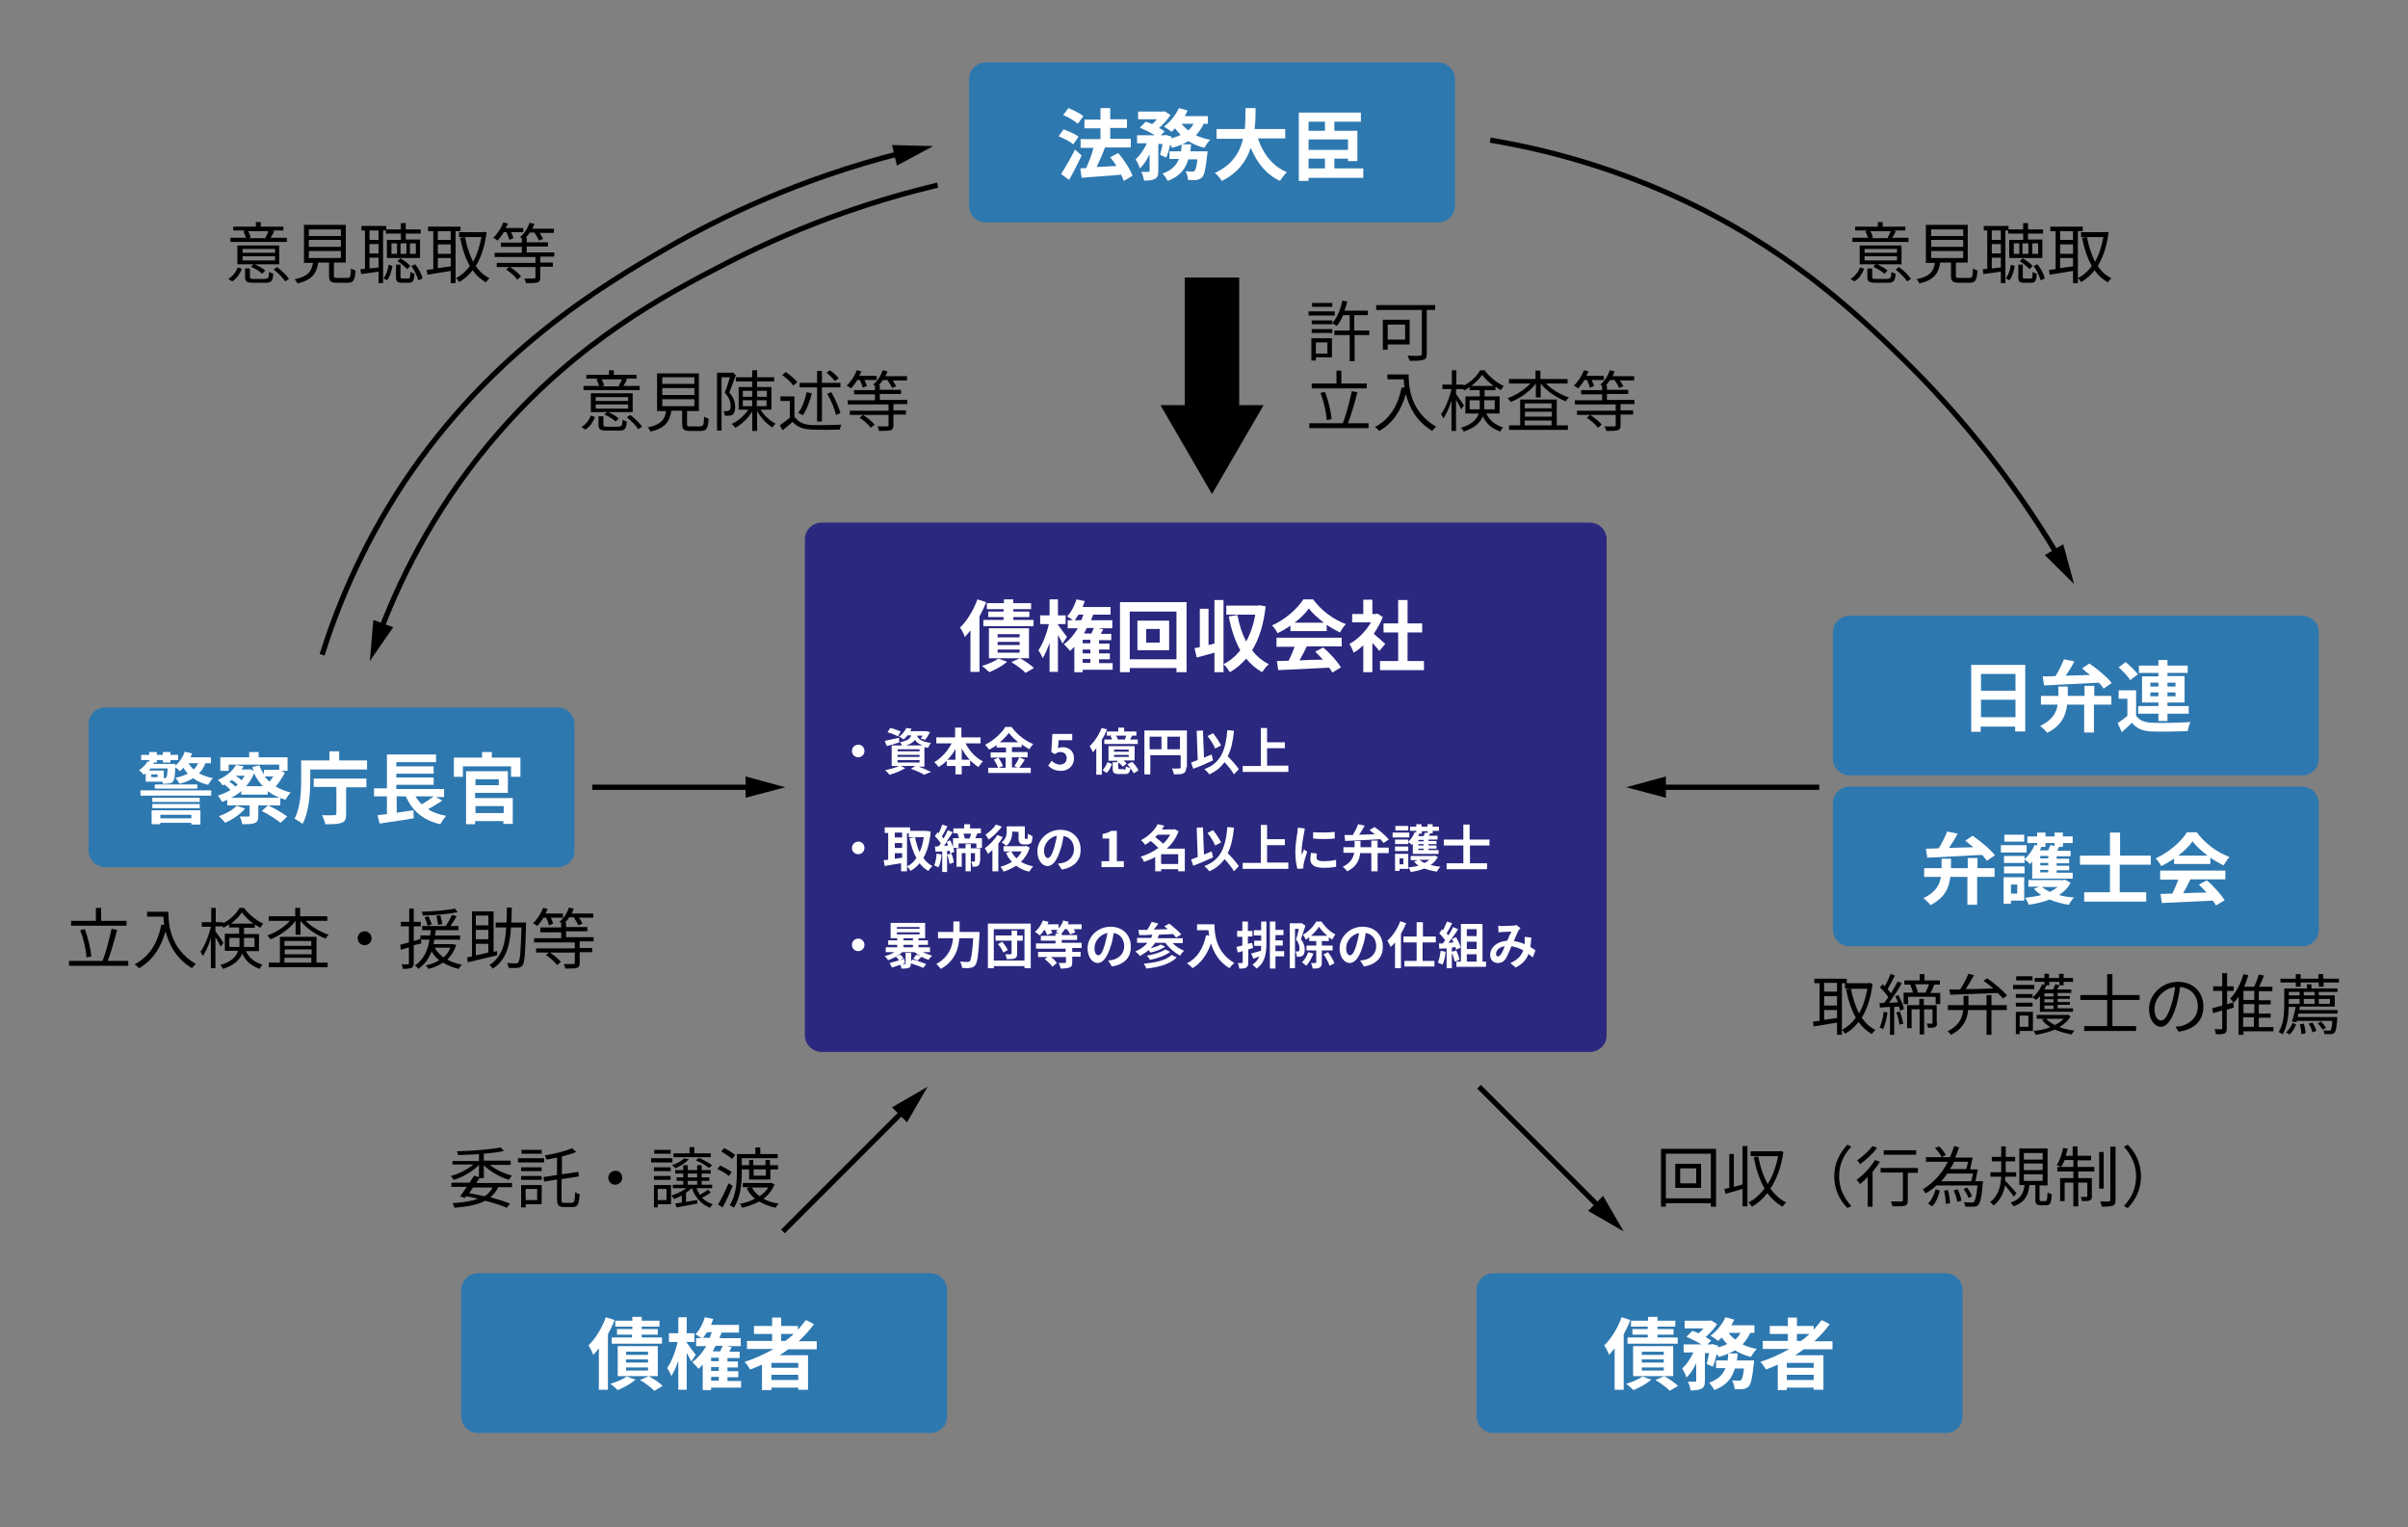 <?xml version="1.0" encoding="utf-8"?>
<!-- Generator: Adobe Illustrator 26.5.1, SVG Export Plug-In . SVG Version: 6.00 Build 0)  -->
<svg version="1.1" xmlns="http://www.w3.org/2000/svg" xmlns:xlink="http://www.w3.org/1999/xlink" x="0px" y="0px"
	 viewBox="0 0 690.8 438" style="enable-background:new 0 0 690.8 438;" xml:space="preserve">
<rect x="0" y="0" width="690.8" height="438" fill="#808080" stroke="none"/>
<style type="text/css">
	.st0{display:none;fill:#DCDDDD;}
	.st1{fill:#2E78B0;}
	.st2{fill:none;}
	.st3{fill:#FFFFFF;}
	.st4{fill:#2A287F;}
	.st5{fill:none;stroke:#000000;stroke-width:1.5;stroke-miterlimit:10;}
</style>
<g id="テキスト">
	<path class="st0" d="M659.1,438H33.2c-8.9,0-16-7.2-16-16V16c0-8.9,7.2-16,16-16h625.9c8.9,0,16,7.2,16,16V422
		C675.1,430.8,667.9,438,659.1,438z"/>
	<g>
		<path class="st1" d="M412.6,63.8H282.8c-2.7,0-4.8-2.2-4.8-4.8V22.7c0-2.7,2.2-4.8,4.8-4.8h129.8c2.7,0,4.8,2.2,4.8,4.8V59
			C417.4,61.6,415.3,63.8,412.6,63.8z"/>
		<g>
			<rect x="293.7" y="26.2" class="st2" width="108" height="27.8"/>
			<path class="st3" d="M307.9,41.4c-0.9-0.8-2.7-1.7-4.2-2.3l1.4-2c1.4,0.5,3.3,1.3,4.3,2.1L307.9,41.4z M310.3,44.6
				c-1.1,2.3-2.4,4.9-3.6,7l-2.3-1.7c1.1-1.7,2.7-4.4,4-7L310.3,44.6z M309.2,35.5c-0.9-0.8-2.7-1.9-4.2-2.5l1.5-2
				c1.4,0.6,3.3,1.5,4.3,2.3L309.2,35.5z M322.4,51.9c-0.2-0.5-0.4-1.1-0.8-1.8c-4,0.4-8.3,0.6-11.3,0.9l-0.4-2.7l1.7-0.1
				c0.8-1.7,1.6-3.9,2.1-5.8H310v-2.5h5.7v-3.1h-4.6v-2.5h4.6V31h2.8v3.2h4.8v2.5h-4.8v3.1h5.9v2.5h-7.5l0.1,0
				c-0.7,1.9-1.6,3.9-2.4,5.6c1.8-0.1,3.8-0.2,5.7-0.3c-0.6-0.9-1.2-1.8-1.8-2.5l2.3-1.2c1.7,2,3.4,4.6,4.1,6.5L322.4,51.9z"/>
			<path class="st3" d="M345.3,35.5c-0.6,1.3-1.3,2.3-2.2,3.3c1.2,0.6,2.6,1,4.1,1.3c-0.6,0.5-1.3,1.6-1.7,2.3
				c-1.7-0.4-3.2-1.1-4.6-1.9c-1.3,0.8-2.9,1.4-4.6,1.9c-0.1-0.2-0.4-0.6-0.6-0.9c-0.3,1.4-0.7,2.7-1.1,3.7l-1.8-0.8
				c0.2-0.8,0.5-1.9,0.7-3.1h-1.2V49c0,1.2-0.2,1.9-1,2.3c-0.8,0.4-1.8,0.5-3.1,0.5c-0.1-0.7-0.4-1.8-0.8-2.5c0.8,0,1.7,0,2,0
				c0.3,0,0.4-0.1,0.4-0.3v-4.8c-0.8,1.7-1.7,3.1-2.8,4.1c-0.2-0.8-0.8-1.9-1.2-2.6c1.2-1.1,2.4-2.8,3.2-4.6h-2.8v-2.3h5.1
				c-1.3-0.8-2.9-1.6-4.3-2.2l1.7-1.7c0.5,0.2,1.2,0.4,1.8,0.7c0.5-0.4,1-0.9,1.4-1.4h-5.4V32h7.2l0.4-0.1l1.7,1.1
				c-0.8,1.2-2,2.6-3.3,3.7c0.6,0.3,1.2,0.7,1.6,1l-1.1,1.1h1.1l0.4-0.1l1.6,0.5l-0.1,0.5c1-0.3,1.9-0.6,2.7-1
				c-0.6-0.6-1.1-1.2-1.6-1.9c-0.3,0.4-0.7,0.7-1,1c-0.5-0.4-1.5-1.1-2.2-1.5c1.7-1.2,3.4-3.3,4.3-5.3l2.5,0.7
				c-0.2,0.5-0.5,1-0.8,1.6h6.6v2.2H345.3z M346.4,43.5c0,0,0,0.7-0.1,1c-0.4,3.9-0.8,5.6-1.4,6.3c-0.5,0.5-1,0.7-1.6,0.8
				c-0.6,0.1-1.5,0.1-2.5,0c0-0.7-0.3-1.8-0.7-2.5c0.8,0.1,1.6,0.1,1.9,0.1c0.3,0,0.5,0,0.7-0.2c0.3-0.3,0.6-1.2,0.8-3.3h-2.6
				c-0.8,2.7-2.3,4.8-5.9,6.2c-0.3-0.6-1-1.6-1.5-2.1c2.7-1,4-2.4,4.7-4.2h-2.7v-2.2h3.3c0.1-0.6,0.2-1.3,0.2-2h2.7
				c-0.1,0.7-0.1,1.3-0.2,2H346.4z M339,35.5c0.5,0.7,1.1,1.3,1.9,1.9c0.6-0.5,1.1-1.2,1.5-1.9H339z"/>
			<path class="st3" d="M360.9,39.8c1.5,4.4,4.2,7.9,8.3,9.6c-0.7,0.6-1.5,1.7-2,2.5c-4-1.9-6.6-5.2-8.4-9.5
				c-1.2,3.7-3.6,7.2-8.3,9.5c-0.4-0.7-1.2-1.7-2-2.3c5.1-2.3,7.2-6,8.1-9.8H349V37h8.1c0.2-2.1,0.2-4.1,0.2-6h2.9
				c0,1.8,0,3.9-0.3,6h8.8v2.7H360.9z"/>
			<path class="st3" d="M391.1,51h-15.7v0.9h-2.8V32.3h17.8v2.6h-7.6v2.6h6.6v8.7h-2.7v-0.7h-3.9v2.8h8.3V51z M375.4,34.9v2.6h4.7
				v-2.6H375.4z M386.7,40h-11.3V43h11.3V40z M375.4,48.3h4.7v-2.8h-4.7V48.3z"/>
		</g>
		<path class="st1" d="M660.5,222.4H530.6c-2.7,0-4.8-2.2-4.8-4.8v-36.2c0-2.7,2.2-4.8,4.8-4.8h129.8c2.7,0,4.8,2.2,4.8,4.8v36.2
			C665.3,220.3,663.1,222.4,660.5,222.4z"/>
		<g>
			<rect x="541.6" y="184.5" class="st2" width="108" height="27.8"/>
			<path class="st3" d="M581,190.6v19.2h-2.9v-1.4h-9.9v1.5h-2.7v-19.2H581z M568.3,193.3v4.8h9.9v-4.8H568.3z M578.2,205.7v-5h-9.9
				v5H578.2z"/>
			<path class="st3" d="M600.7,199.6h5v2.5h-5v8h-2.8v-8h-4.9c-0.3,2.9-1.5,6-5.7,8.1c-0.4-0.6-1.4-1.5-2-2c3.6-1.7,4.7-4,5-6.1
				h-4.8v-2.5h5v-2.7h2.7v2.7h4.8v-2.9h2.8V199.6z M586,194c1,0,2.3,0,3.7-0.1c0.9-1.5,1.8-3.3,2.4-4.8l3,0.6
				c-0.7,1.4-1.6,2.8-2.5,4.1c2.2-0.1,4.6-0.1,7-0.2c-0.8-0.6-1.6-1.3-2.3-1.9l2.1-1.4c2.3,1.6,5.1,3.9,6.4,5.6l-2.3,1.6
				c-0.4-0.5-0.8-1.1-1.4-1.7c-5.7,0.3-11.6,0.6-15.7,0.8L586,194z"/>
			<path class="st3" d="M612.7,205.1c0.9,1.5,2.4,2.1,4.7,2.2c2.7,0.1,7.9,0,11-0.2c-0.3,0.6-0.7,1.9-0.8,2.6
				c-2.8,0.1-7.5,0.2-10.2,0.1c-2.7-0.1-4.4-0.8-5.8-2.5c-0.9,0.9-1.8,1.7-2.9,2.7l-1.2-2.6c0.9-0.6,1.9-1.3,2.8-2.1v-4.9h-2.5v-2.4
				h5V205.1z M611.1,195.1c-0.6-1.1-2.1-2.6-3.3-3.7l2-1.5c1.2,1,2.8,2.5,3.5,3.5L611.1,195.1z M619.2,204.7h-5.8v-2.2h5.8v-1h-4.7
				V194h4.7V193h-5.6v-2.1h5.6v-1.6h2.6v1.6h5.8v2.1h-5.8v0.9h4.9v7.6h-4.9v1h6.1v2.2h-6.1v2.1h-2.6V204.7z M616.9,196.9h2.3v-1.1
				h-2.3V196.9z M619.2,199.7v-1.1h-2.3v1.1H619.2z M621.8,195.8v1.1h2.3v-1.1H621.8z M624.1,198.6h-2.3v1.1h2.3V198.6z"/>
		</g>
		<path class="st1" d="M558.3,411H428.4c-2.7,0-4.8-2.2-4.8-4.8v-36.2c0-2.7,2.2-4.8,4.8-4.8h129.8c2.7,0,4.8,2.2,4.8,4.8v36.2
			C563.1,408.8,560.9,411,558.3,411z"/>
		<g>
			<rect x="439.4" y="373" class="st2" width="108" height="27.8"/>
			<path class="st3" d="M467.7,378.6c-0.5,1.4-1.2,2.8-1.9,4.1v15.9h-2.6v-11.9c-0.5,0.7-1.1,1.3-1.6,1.9c-0.2-0.6-0.9-2.1-1.4-2.7
				c2-1.9,3.9-5,5-8.1L467.7,378.6z M473.7,395.7c-1.3,1.2-3.4,2.3-5.1,3c-0.5-0.5-1.5-1.4-2.1-1.8c1.7-0.5,3.6-1.3,4.7-2.1
				L473.7,395.7z M472.8,380.5h-4.9v-1.7h4.9v-1.1h2.7v1.1h5.1v1.7h-5.1v0.7h4.6v1.6h-4.6v0.8h5.8v1.8h-14.4v-1.8h5.8v-0.8h-4.4
				v-1.6h4.4V380.5z M477.4,394.7c1.5,0.8,3.1,1.9,4,2.8l-2.4,1.4c-0.8-0.9-2.6-2.2-4.1-3.1L477.4,394.7h-8.9v-8.6H480v8.6H477.4z
				 M477.3,387.7H471v0.9h6.3V387.7z M477.3,389.9H471v0.9h6.3V389.9z M477.3,392.2H471v0.9h6.3V392.2z"/>
			<path class="st3" d="M502.1,382.3c-0.6,1.3-1.3,2.3-2.2,3.3c1.2,0.6,2.6,1,4.1,1.3c-0.6,0.5-1.3,1.6-1.7,2.3
				c-1.7-0.4-3.2-1.1-4.6-1.9c-1.3,0.8-2.9,1.4-4.6,1.9c-0.1-0.2-0.4-0.6-0.6-0.9c-0.3,1.4-0.7,2.7-1.1,3.7l-1.8-0.8
				c0.2-0.8,0.5-1.9,0.7-3.1h-1.2v7.9c0,1.2-0.2,1.9-1,2.3c-0.8,0.4-1.8,0.5-3.1,0.5c-0.1-0.7-0.4-1.8-0.8-2.5c0.8,0,1.7,0,2,0
				c0.3,0,0.4-0.1,0.4-0.3V391c-0.8,1.7-1.7,3.1-2.8,4.1c-0.2-0.8-0.8-1.9-1.2-2.6c1.2-1.1,2.4-2.8,3.2-4.6h-2.8v-2.3h5.1
				c-1.3-0.8-2.9-1.6-4.3-2.2l1.7-1.7c0.5,0.2,1.2,0.4,1.8,0.7c0.5-0.4,1-0.9,1.4-1.4h-5.4v-2.2h7.2l0.4-0.1l1.7,1.1
				c-0.8,1.2-2,2.6-3.3,3.7c0.6,0.3,1.2,0.7,1.6,1l-1.1,1.1h1.1l0.4-0.1l1.6,0.5l-0.1,0.5c1-0.3,1.9-0.6,2.7-1
				c-0.6-0.6-1.1-1.2-1.6-1.9c-0.3,0.4-0.7,0.7-1,1c-0.5-0.4-1.5-1.1-2.2-1.5c1.7-1.2,3.4-3.3,4.3-5.3l2.5,0.7
				c-0.2,0.5-0.5,1-0.8,1.6h6.6v2.2H502.1z M503.2,390.3c0,0,0,0.7-0.1,1c-0.4,3.9-0.8,5.6-1.4,6.3c-0.5,0.5-1,0.7-1.6,0.8
				c-0.6,0.1-1.5,0.1-2.5,0c0-0.7-0.3-1.8-0.7-2.5c0.8,0.1,1.6,0.1,1.9,0.1c0.3,0,0.5,0,0.7-0.2c0.3-0.3,0.6-1.2,0.8-3.3h-2.6
				c-0.8,2.7-2.3,4.8-5.9,6.2c-0.3-0.6-1-1.6-1.5-2.1c2.7-1,4-2.4,4.7-4.2h-2.7v-2.2h3.3c0.1-0.6,0.2-1.3,0.2-2h2.7
				c-0.1,0.7-0.1,1.3-0.2,2H503.2z M495.9,382.3c0.5,0.7,1.1,1.3,1.9,1.9c0.6-0.5,1.1-1.2,1.5-1.9H495.9z"/>
			<path class="st3" d="M517.6,386.9c-0.9,0.6-1.7,1.2-2.6,1.8h8.1v9.9h-2.8V398h-7.7v0.7H510v-7.3c-1.1,0.5-2.3,1-3.4,1.4
				c-0.3-0.6-1.1-1.7-1.6-2.2c2.9-0.9,5.7-2.2,8.3-3.7h-7.6v-2.3h7.2v-2h-5.2v-2.3h5.2v-2.4h2.6v2.4h4.8v1.1
				c0.8-0.9,1.6-1.9,2.3-2.8l2.3,1.2c-1.3,1.8-2.8,3.4-4.4,4.9h5.2v2.3H517.6z M520.3,390.9h-7.7v1.4h7.7V390.9z M520.3,395.8v-1.5
				h-7.7v1.5H520.3z M515.5,384.6h1.2c0.8-0.6,1.7-1.3,2.4-2h-3.6V384.6z"/>
		</g>
		<path class="st1" d="M266.9,411H137.1c-2.7,0-4.8-2.2-4.8-4.8v-36.2c0-2.7,2.2-4.8,4.8-4.8h129.8c2.7,0,4.8,2.2,4.8,4.8v36.2
			C271.8,408.8,269.6,411,266.9,411z"/>
		<g>
			<rect x="148" y="373" class="st2" width="108" height="27.8"/>
			<path class="st3" d="M176.3,378.6c-0.5,1.4-1.2,2.8-1.9,4.1v15.9h-2.6v-11.9c-0.5,0.7-1.1,1.3-1.6,1.9c-0.2-0.6-0.9-2.1-1.4-2.7
				c2-1.9,3.9-5,5-8.1L176.3,378.6z M182.3,395.7c-1.3,1.2-3.4,2.3-5.1,3c-0.5-0.5-1.5-1.4-2.1-1.8c1.7-0.5,3.6-1.3,4.7-2.1
				L182.3,395.7z M181.4,380.5h-4.9v-1.7h4.9v-1.1h2.7v1.1h5.1v1.7h-5.1v0.7h4.6v1.6h-4.6v0.8h5.8v1.8h-14.4v-1.8h5.8v-0.8H177v-1.6
				h4.4V380.5z M186.1,394.7c1.5,0.8,3.1,1.9,4,2.8l-2.4,1.4c-0.8-0.9-2.6-2.2-4.1-3.1L186.1,394.7h-8.9v-8.6h11.5v8.6H186.1z
				 M185.9,387.7h-6.3v0.9h6.3V387.7z M185.9,389.9h-6.3v0.9h6.3V389.9z M185.9,392.2h-6.3v0.9h6.3V392.2z"/>
			<path class="st3" d="M198.3,390.5c-0.3-0.6-0.8-1.6-1.3-2.5v10.6h-2.4v-8.3c-0.6,1.7-1.3,3.3-2,4.4c-0.2-0.7-0.8-1.7-1.2-2.3
				c1.2-1.7,2.4-4.8,3-7.5h-2.5v-2.5h2.7v-4.6h2.4v4.6h2.2v2.5H197v0.2c0.7,0.9,2.2,3,2.6,3.5L198.3,390.5z M212.4,398H204v0.7h-2.4
				v-7.3c-0.4,0.4-0.8,0.8-1.2,1.2c-0.4-0.5-1.3-1.5-1.8-1.9c1.6-1.2,2.9-2.7,4-4.6h-2.9v-2.3h1.5c-0.5-0.4-1.3-0.9-1.7-1.1
				c1.2-1.2,2.2-3.1,2.7-4.9l2.4,0.5c-0.2,0.6-0.4,1.1-0.6,1.7h8v2.2h-5c-0.2,0.5-0.4,1.1-0.6,1.6h6.1v2.3h-4l1.4,0.3
				c-0.2,0.4-0.5,0.9-0.7,1.3h3v1.8h-3.5v1h3v1.7h-3v1.1h3.1v1.7h-3.1v1.1h3.9V398z M203.6,383.7c0.2-0.5,0.4-1,0.6-1.6h-1.4
				c-0.4,0.6-0.7,1.1-1.1,1.6H203.6z M206.2,389.4H204v1h2.2V389.4z M206.2,392.1H204v1.1h2.2V392.1z M204,396h2.2v-1.1H204V396z
				 M205.3,386c-0.3,0.5-0.6,1.1-0.8,1.6h2.1c0.2-0.5,0.5-1.1,0.7-1.6H205.3z"/>
			<path class="st3" d="M226.3,386.9c-0.9,0.6-1.7,1.2-2.6,1.8h8.1v9.9H229V398h-7.7v0.7h-2.7v-7.3c-1.1,0.5-2.3,1-3.4,1.4
				c-0.3-0.6-1.1-1.7-1.6-2.2c2.9-0.9,5.7-2.2,8.3-3.7h-7.6v-2.3h7.2v-2h-5.2v-2.3h5.2v-2.4h2.6v2.4h4.8v1.1
				c0.8-0.9,1.6-1.9,2.3-2.8l2.3,1.2c-1.3,1.8-2.8,3.4-4.4,4.9h5.2v2.3H226.3z M229,390.9h-7.7v1.4h7.7V390.9z M229,395.8v-1.5h-7.7
				v1.5H229z M224.1,384.6h1.2c0.8-0.6,1.7-1.3,2.4-2h-3.6V384.6z"/>
		</g>
		<path class="st4" d="M456.1,301.7H235.7c-2.7,0-4.8-2.2-4.8-4.8V154.7c0-2.7,2.2-4.8,4.8-4.8h220.4c2.7,0,4.8,2.2,4.8,4.8v142.1
			C461,299.5,458.8,301.7,456.1,301.7z"/>
		<g>
			<rect x="272.5" y="155.3" class="st2" width="139.1" height="51.4"/>
			<path class="st3" d="M282.9,172.7c-0.5,1.4-1.2,2.8-1.9,4.1v15.9h-2.6v-11.9c-0.5,0.7-1.1,1.3-1.6,1.9c-0.2-0.6-0.9-2.1-1.4-2.7
				c2-1.9,3.9-5,5-8.1L282.9,172.7z M288.9,189.8c-1.3,1.2-3.4,2.3-5.1,3c-0.5-0.5-1.5-1.4-2.1-1.8c1.7-0.5,3.6-1.3,4.7-2.1
				L288.9,189.8z M288,174.7h-4.9V173h4.9v-1.1h2.7v1.1h5.1v1.7h-5.1v0.7h4.6v1.6h-4.6v0.8h5.8v1.8h-14.4v-1.8h5.8V177h-4.4v-1.6
				h4.4V174.7z M292.6,188.8c1.5,0.8,3.1,1.9,4,2.8l-2.4,1.4c-0.8-0.9-2.6-2.2-4.1-3.1L292.6,188.8h-8.9v-8.6h11.5v8.6H292.6z
				 M292.5,181.9h-6.3v0.9h6.3V181.9z M292.5,184.1h-6.3v0.9h6.3V184.1z M292.5,186.3h-6.3v0.9h6.3V186.3z"/>
			<path class="st3" d="M304.8,184.6c-0.3-0.6-0.8-1.6-1.3-2.5v10.6h-2.4v-8.3c-0.6,1.7-1.3,3.3-2,4.4c-0.2-0.7-0.8-1.7-1.2-2.3
				c1.2-1.7,2.4-4.8,3-7.5h-2.5v-2.5h2.7v-4.6h2.4v4.6h2.2v2.5h-2.2v0.2c0.7,0.9,2.2,3,2.6,3.5L304.8,184.6z M319,192.1h-8.4v0.7
				h-2.4v-7.3c-0.4,0.4-0.8,0.8-1.2,1.2c-0.4-0.5-1.3-1.5-1.8-1.9c1.6-1.2,2.9-2.7,4-4.6h-2.9v-2.3h1.5c-0.5-0.4-1.3-0.9-1.7-1.1
				c1.2-1.2,2.2-3.1,2.7-4.9l2.4,0.5c-0.2,0.6-0.4,1.1-0.6,1.7h8v2.2h-5c-0.2,0.5-0.4,1.1-0.6,1.6h6.1v2.3h-4l1.4,0.3
				c-0.2,0.4-0.5,0.9-0.7,1.3h3v1.8h-3.5v1h3v1.7h-3v1.1h3.1v1.7h-3.1v1.1h3.9V192.1z M310.2,177.9c0.2-0.5,0.4-1,0.6-1.6h-1.4
				c-0.4,0.6-0.7,1.1-1.1,1.6H310.2z M312.8,183.5h-2.2v1h2.2V183.5z M312.8,186.3h-2.2v1.1h2.2V186.3z M310.6,190.1h2.2V189h-2.2
				V190.1z M311.8,180.1c-0.3,0.5-0.6,1.1-0.8,1.6h2.1c0.2-0.5,0.5-1.1,0.7-1.6H311.8z"/>
			<path class="st3" d="M340.4,172.7v20.1h-2.9v-1.2h-13.4v1.2h-2.8v-20.1H340.4z M337.5,189.1v-13.7h-13.4v13.7H337.5z M335.4,178
				v8.5h-9.1V178H335.4z M332.7,180.4h-3.9v3.9h3.9V180.4z"/>
			<path class="st3" d="M363.1,173.9c-0.6,5.2-1.9,9.4-3.9,12.6c1.3,1.7,2.8,3,4.8,4c-0.6,0.5-1.5,1.6-1.9,2.3
				c-1.8-1-3.3-2.3-4.6-3.9c-1.4,1.6-2.9,2.9-4.7,3.9c-0.4-0.7-1.1-1.7-1.8-2.3v2.3h-2.6v-5.6c-1.8,0.5-3.6,1-5.1,1.4l-0.6-2.7
				c0.5-0.1,1-0.2,1.5-0.3v-11h2.5V185l1.7-0.4v-12.5h2.6v18.4c1.8-0.9,3.5-2.3,4.8-4c-1.5-2.7-2.6-6-3.3-9.7l2.5-0.4
				c0.5,2.8,1.3,5.3,2.5,7.6c1.2-2.2,2.1-4.8,2.6-7.7h-8.3v-2.6h9.1l0.4-0.1L363.1,173.9z"/>
			<path class="st3" d="M370.3,179.4c-1.2,0.8-2.5,1.6-3.8,2.2c-0.3-0.6-1-1.7-1.6-2.2c3.8-1.7,7.3-4.8,9-7.5h2.8
				c2.4,3.3,5.9,5.8,9.4,7.1c-0.7,0.7-1.3,1.7-1.7,2.4c-1.2-0.6-2.5-1.3-3.8-2.2v1.8h-10.4V179.4z M366.4,182.9h18.5v2.5h-10
				c-0.6,1.3-1.4,2.7-2.1,4c2.1-0.1,4.4-0.2,6.7-0.2c-0.7-0.8-1.5-1.6-2.2-2.3l2.3-1.2c2,1.7,4.1,4.1,5.1,5.7l-2.5,1.5
				c-0.2-0.4-0.5-0.9-0.9-1.4c-5.2,0.3-10.8,0.5-14.6,0.7l-0.4-2.6l3.4-0.1c0.6-1.2,1.2-2.7,1.7-4h-5.2V182.9z M379.8,178.6
				c-1.7-1.3-3.3-2.7-4.3-4.1c-1,1.4-2.4,2.8-4.1,4.1H379.8z"/>
			<path class="st3" d="M395.7,186.7c-0.5-0.6-1.2-1.5-2-2.3v8.4h-2.6v-7.7c-0.9,0.8-1.8,1.6-2.8,2.1c-0.2-0.7-0.8-2-1.2-2.5
				c2.4-1.3,4.8-3.7,6.2-6.2h-5.4v-2.4h3.2V172h2.6v4.1h1l0.5-0.1l1.5,1c-0.7,1.7-1.6,3.3-2.6,4.8c1.1,0.9,2.8,2.4,3.3,2.9
				L395.7,186.7z M408.5,189.6v2.6h-12.6v-2.6h5.2v-8.2h-4.2v-2.6h4.2v-6.7h2.7v6.7h4.2v2.6h-4.2v8.2H408.5z"/>
		</g>
		<g>
			<g>
				<rect x="242.5" y="200.6" class="st2" width="127.7" height="27.8"/>
				<path class="st3" d="M248,215.4c0,1-0.8,1.8-1.8,1.8c-1,0-1.8-0.8-1.8-1.8s0.8-1.8,1.8-1.8C247.2,213.5,248,214.4,248,215.4z"/>
				<path class="st3" d="M263,219.7c1.5,0.5,3.1,1.2,4.1,1.7l-2,0.8c-0.8-0.5-2.3-1.2-3.8-1.7l1.3-0.8h-4.2l1.3,0.6
					c-1.2,0.8-3,1.5-4.5,1.9c-0.3-0.3-0.9-1-1.3-1.3c1.4-0.3,3-0.7,4-1.2h-2.1v-5.9h3c-0.2-0.3-0.4-0.8-0.7-1l0,0.1
					c-1.2,0.4-2.6,0.8-3.7,1.1l-0.6-1.5c1.1-0.2,2.6-0.6,4.1-0.9l0.1,1.3c2.3-0.4,3.1-1,3.4-2h-1c-0.3,0.4-0.7,0.8-1.2,1.2
					c-0.3-0.3-0.9-0.7-1.3-0.8c1-0.7,1.7-1.7,2.1-2.5l1.5,0.2c-0.1,0.2-0.2,0.5-0.4,0.7h4.3l0.3,0l1.1,0.3c-0.4,0.8-0.9,1.6-1.4,2.2
					l-1.3-0.4c0.2-0.2,0.4-0.5,0.6-0.8h-1.6c0.3,0.9,1.1,1.7,4,2.1c-0.3,0.3-0.7,1-0.9,1.4c-0.3-0.1-0.7-0.1-1-0.2v5.6H263z
					 M257.6,211.2c-0.7-0.4-2-0.9-3-1.2l0.8-1.2c1,0.2,2.3,0.7,3,1L257.6,211.2z M257.5,215.5h6.3v-0.6h-6.3V215.5z M257.5,217.1
					h6.3v-0.6h-6.3V217.1z M257.5,218.7h6.3V218h-6.3V218.7z M264.7,213.8c-1.1-0.4-1.8-0.9-2.2-1.6c-0.5,0.7-1.3,1.2-2.6,1.6H264.7
					z"/>
				<path class="st3" d="M277,213.2c1.1,2.2,3,4.2,5,5.2c-0.4,0.3-1,1.1-1.3,1.6c-0.8-0.5-1.6-1.2-2.4-1.9v1.6h-2.4v2.4h-1.8v-2.4
					h-2.5v-1.5c-0.7,0.7-1.5,1.3-2.3,1.8c-0.3-0.4-0.9-1.1-1.3-1.4c2-1.1,3.9-3.2,5-5.4h-4.4v-1.7h5.4v-2.8h1.8v2.8h5.5v1.7H277z
					 M274.1,217.9v-3.1c-0.6,1.2-1.4,2.2-2.3,3.1H274.1z M278.2,217.9c-0.9-0.9-1.6-2-2.3-3.2v3.2H278.2z"/>
				<path class="st3" d="M294,217.9c-0.5,0.8-1.1,1.7-1.6,2.3h3.3v1.5h-12.2v-1.5h2.8c-0.2-0.7-0.7-1.6-1.2-2.3l1.3-0.6h-2.2v-1.5
					h4.4v-1.4h-2.7v-0.7c-0.7,0.5-1.4,1-2.2,1.3c-0.2-0.4-0.7-1-1.1-1.4c2.5-1.2,4.8-3.4,5.8-5.1h1.8c1.6,2.2,3.9,4,6.2,4.9
					c-0.4,0.4-0.8,1-1.1,1.5c-0.7-0.4-1.5-0.9-2.2-1.4v0.8h-2.8v1.4h4.5v1.5h-4.5v2.9h1.6l-0.9-0.4c0.5-0.7,1.1-1.7,1.4-2.5
					L294,217.9z M286.4,217.3c0.5,0.7,1.1,1.7,1.3,2.4l-1.2,0.5h2v-2.9H286.4z M292.1,212.9c-1.1-0.9-2-1.8-2.7-2.7
					c-0.6,0.9-1.5,1.8-2.6,2.7H292.1z"/>
				<path class="st3" d="M300.7,219.6l1-1.4c0.6,0.6,1.4,1.1,2.4,1.1c1.1,0,1.9-0.7,1.9-1.8c0-1.2-0.7-1.8-1.8-1.8
					c-0.6,0-1,0.2-1.6,0.6l-1-0.6l0.3-5.2h5.7v1.8h-3.9l-0.2,2.3c0.4-0.2,0.8-0.3,1.3-0.3c1.8,0,3.3,1,3.3,3.2
					c0,2.3-1.8,3.6-3.7,3.6C302.6,221.1,301.5,220.4,300.7,219.6z"/>
				<path class="st3" d="M317.6,209.2c-0.4,1-0.9,2-1.5,3v10h-1.6v-7.6c-0.3,0.4-0.7,0.8-1,1.2c-0.1-0.4-0.6-1.3-0.9-1.8
					c1.3-1.2,2.7-3.2,3.4-5.2L317.6,209.2z M316.3,220.9c0.6-0.6,1.1-1.5,1.4-2.3l1.3,0.5c-0.3,0.9-0.8,1.9-1.5,2.6L316.3,220.9z
					 M320.8,209.8v-1.1h1.7v1.1h3.5v1.2h-1.2c-0.2,0.4-0.4,0.7-0.6,1.1h2.2v1.3h-9.6v-1.3h2.2c-0.1-0.3-0.2-0.7-0.4-1l0.5-0.1h-1.6
					v-1.2H320.8z M325.5,218.1h-3.2c0.4,0.3,0.7,0.6,0.9,0.9l-1.1,0.9c-0.3-0.5-1.1-1.1-1.7-1.5l0.3-0.2H318V214h7.5V218.1z
					 M322.5,220.8c0.3,0,0.4-0.1,0.5-1c0.3,0.2,0.9,0.4,1.3,0.5c-0.2,1.4-0.6,1.7-1.6,1.7H321c-1.5,0-1.8-0.4-1.8-1.7v-1.7h1.6v1.6
					c0,0.3,0.1,0.4,0.5,0.4H322.5z M323.8,215h-4.2v0.6h4.2V215z M323.8,216.5h-4.2v0.6h4.2V216.5z M322.7,212.1
					c0.1-0.3,0.3-0.7,0.4-1.1h-2.9c0.2,0.3,0.4,0.7,0.5,1.1H322.7z M324.8,218.5c0.7,0.7,1.5,1.7,1.8,2.5l-1.4,0.8
					c-0.3-0.7-1.1-1.8-1.8-2.6L324.8,218.5z"/>
				<path class="st3" d="M340.3,220.1c0,0.9-0.2,1.4-0.8,1.7c-0.6,0.3-1.4,0.3-2.7,0.3c-0.1-0.5-0.4-1.3-0.6-1.7
					c0.8,0.1,1.8,0,2.1,0c0.3,0,0.4-0.1,0.4-0.3v-3.5h-8.7v5.5h-1.7v-12.6h12.2V220.1z M329.8,214.9h3.4v-3.6h-3.4V214.9z
					 M338.5,214.9v-3.6h-3.6v3.6H338.5z"/>
				<path class="st3" d="M348,218.1c-1.9,0.9-4,1.8-5.7,2.4l-0.6-1.8c0.5-0.2,1.2-0.4,1.9-0.7l-0.3-8.4l1.8-0.1l0.3,7.8
					c0.7-0.3,1.5-0.6,2.2-0.9L348,218.1z M354,222.1c-0.5-0.9-1.6-2.3-2.7-3.5c-1.1,1.5-2.5,2.7-4.4,3.5c-0.2-0.4-1-1.2-1.4-1.5
					c4.6-1.7,6.1-5.2,6.6-11.2l1.9,0.2c-0.3,3-0.8,5.4-1.8,7.3c1.2,1.2,2.5,2.7,3.2,3.7L354,222.1z M348.6,214.7
					c-0.4-1-1.3-2.5-2.2-3.6l1.6-0.8c0.9,1.1,1.8,2.5,2.3,3.5L348.6,214.7z"/>
				<path class="st3" d="M369.6,219.7v1.7h-13.1v-1.7h5.2v-10.9h1.8v4.1h5.1v1.7h-5.1v5H369.6z"/>
			</g>
			<g>
				<rect x="242.5" y="228.4" class="st2" width="185.4" height="27.8"/>
				<path class="st3" d="M248,243.2c0,1-0.8,1.8-1.8,1.8c-1,0-1.8-0.8-1.8-1.8s0.8-1.8,1.8-1.8C247.2,241.3,248,242.2,248,243.2z"/>
				<path class="st3" d="M267,238.5c-0.3,3.2-1,5.6-2.1,7.6c0.7,1,1.6,1.8,2.6,2.3c-0.4,0.3-0.9,1-1.2,1.4c-1-0.6-1.8-1.3-2.5-2.2
					c-0.7,0.9-1.6,1.6-2.6,2.2c-0.2-0.4-0.6-0.9-1-1.3v1.4h-1.7v-2.3c-1.7,0.3-3.4,0.5-4.7,0.8l-0.3-1.7c0.4,0,0.8-0.1,1.3-0.1v-7.7
					h-1v-1.6h7.3v1h4.3l0.3,0L267,238.5z M256.7,238.8v1.4h2.1v-1.4H256.7z M256.7,243.2h2.1v-1.4h-2.1V243.2z M256.7,246.3
					c0.7-0.1,1.4-0.2,2.1-0.3v-1.3h-2.1V246.3z M260.4,248.4c1-0.5,1.8-1.3,2.5-2.3c-0.9-1.6-1.5-3.5-2-5.7l1.6-0.3
					c0.3,1.5,0.7,3,1.3,4.3c0.6-1.2,1-2.7,1.2-4.3h-4.3v-1.1h-0.5V248.4z"/>
				<path class="st3" d="M270.1,245.1c-0.1,1.4-0.4,2.8-0.9,3.7c-0.3-0.2-0.9-0.5-1.2-0.6c0.4-0.9,0.6-2.1,0.7-3.4L270.1,245.1z
					 M281.7,240.5v2.7h-1.6v-1.3H275v1.3h-1.5c0.1,0.4,0.2,0.8,0.3,1.1l-1.2,0.5c0-0.2-0.1-0.5-0.2-0.8l-0.7,0.1v6h-1.4v-5.9
					l-1.9,0.1l-0.2-1.5c0.3,0,0.7,0,1.1-0.1c0.2-0.3,0.4-0.5,0.6-0.8c-0.4-0.7-1.1-1.5-1.7-2.1l0.8-1.1c0.1,0.1,0.2,0.2,0.3,0.3
					c0.4-0.8,0.8-1.8,1-2.5l1.5,0.5c-0.5,1-1.1,2.1-1.6,2.9c0.2,0.2,0.3,0.4,0.5,0.6c0.5-0.8,0.9-1.6,1.2-2.4l1.4,0.6
					c-0.5,0.9-1.2,1.8-1.8,2.8l1.1-0.5c0.3,0.6,0.6,1.3,0.8,2v-2.6h1.7c-0.1-0.4-0.3-1-0.4-1.4l0.1,0h-1.3v-1.4h3.1v-1.2h1.7v1.2
					h3.1v1.4h-1c-0.2,0.5-0.4,1-0.6,1.4H281.7z M272,242.5c-0.1-0.3-0.3-0.7-0.4-1c-0.3,0.4-0.5,0.7-0.8,1.1L272,242.5z
					 M272.9,244.8c0.4,0.8,0.7,1.9,0.7,2.6l-1.2,0.4c-0.1-0.7-0.3-1.8-0.7-2.7L272.9,244.8z M281.1,247c0,0.6-0.1,1.1-0.5,1.3
					c-0.4,0.3-0.9,0.3-1.6,0.3c0-0.4-0.2-1.1-0.4-1.5c0.4,0,0.8,0,0.9,0c0.1,0,0.2,0,0.2-0.2v-2.2h-1.2v5.2h-1.5v-5.2h-1.1v3.9h-1.5
					v-5.3h2.6v-1.2h1.5v1.2h2.7V247z M276.4,239.1c0.2,0.5,0.3,1,0.4,1.4h1.3c0.2-0.4,0.4-0.9,0.5-1.4H276.4z"/>
				<path class="st3" d="M287.7,240.1c-0.4,0.6-0.8,1.3-1.3,1.9v7.9h-1.7v-6.1c-0.4,0.4-0.9,0.8-1.3,1.1c-0.2-0.4-0.6-1.3-0.9-1.6
					c1.3-0.9,2.8-2.4,3.6-3.8L287.7,240.1z M287.4,237.1c-1,1.3-2.4,2.8-3.8,3.7c-0.2-0.4-0.6-1.1-0.9-1.4c1.1-0.7,2.4-1.9,3-2.9
					L287.4,237.1z M295.4,243.1c-0.5,1.7-1.4,3-2.5,4.1c1,0.6,2.2,1,3.5,1.3c-0.4,0.4-0.9,1.1-1.1,1.5c-1.5-0.3-2.7-0.9-3.8-1.7
					c-1.1,0.7-2.3,1.3-3.6,1.7c-0.2-0.4-0.6-1.1-0.9-1.4c1.2-0.3,2.3-0.8,3.3-1.4c-0.7-0.7-1.3-1.6-1.7-2.6l1.3-0.4h-2v-1.5h6.2
					l0.3-0.1L295.4,243.1z M290.4,238.5c0,1.3-0.3,3-1.7,4.1c-0.3-0.3-1-0.8-1.4-1c1.3-0.9,1.5-2.2,1.5-3.2V237h5.2v3.1
					c0,0.3,0,0.4,0,0.4c0,0,0.1,0.1,0.2,0.1h0.3c0.1,0,0.2,0,0.2,0c0.1,0,0.1-0.1,0.1-0.3c0-0.2,0-0.7,0.1-1.2
					c0.3,0.3,0.9,0.5,1.3,0.7c0,0.6-0.1,1.3-0.2,1.6c-0.1,0.3-0.3,0.5-0.5,0.6c-0.2,0.1-0.6,0.2-0.9,0.2h-0.9
					c-0.4,0-0.8-0.1-1.1-0.4c-0.3-0.3-0.4-0.6-0.4-1.5v-1.7L290.4,238.5L290.4,238.5z M290.1,244.2c0.4,0.7,0.9,1.4,1.5,2
					c0.6-0.6,1.1-1.2,1.5-2H290.1z"/>
				<path class="st3" d="M304.6,249.4l-1.1-1.7c0.5-0.1,1-0.1,1.3-0.2c1.8-0.4,3.3-1.8,3.3-3.9c0-2-1.1-3.5-3-3.8
					c-0.2,1.2-0.4,2.6-0.9,3.9c-0.9,2.9-2.1,4.7-3.7,4.7c-1.6,0-2.9-1.8-2.9-4.2c0-3.3,2.9-6.2,6.6-6.2c3.6,0,5.8,2.5,5.8,5.6
					C310.1,246.7,308.2,248.8,304.6,249.4z M300.6,246.1c0.6,0,1.2-0.9,1.8-2.9c0.3-1.1,0.6-2.3,0.8-3.5c-2.4,0.5-3.7,2.6-3.7,4.2
					C299.5,245.4,300.1,246.1,300.6,246.1z"/>
				<path class="st3" d="M315.9,247h2.3v-6.5h-1.9v-1.3c1.1-0.2,1.8-0.5,2.5-0.9h1.6v8.7h2v1.7h-6.4V247z"/>
				<path class="st3" d="M339.8,249.9H338v-0.6h-4.9v0.6h-1.7v-4.1c-1,0.6-2.1,1-3.2,1.4c-0.2-0.5-0.6-1.2-1-1.5
					c1.8-0.5,3.6-1.4,5.1-2.5c-0.6-0.6-1.4-1.4-2.2-2c-0.5,0.4-1,0.8-1.6,1.1c-0.3-0.4-0.8-1.1-1.2-1.3c2.4-1.3,4-3,4.8-4.6l1.9,0.4
					c-0.2,0.4-0.5,0.8-0.7,1.1h3.3l0.3-0.1l1.2,0.6c-0.7,2-1.9,3.7-3.4,5h5.2V249.9z M332.1,239.4c-0.2,0.2-0.5,0.5-0.7,0.7
					c0.8,0.6,1.7,1.3,2.3,1.9c0.8-0.8,1.5-1.7,2-2.6H332.1z M338,247.8V245h-4.9v2.8H338z"/>
				<path class="st3" d="M348,245.9c-1.9,0.9-4,1.8-5.7,2.4l-0.6-1.8c0.5-0.2,1.2-0.4,1.9-0.7l-0.3-8.4l1.8-0.1l0.3,7.8
					c0.7-0.3,1.5-0.6,2.2-0.9L348,245.9z M354,249.9c-0.5-0.9-1.6-2.3-2.7-3.5c-1.1,1.5-2.5,2.7-4.4,3.5c-0.2-0.4-1-1.2-1.4-1.5
					c4.6-1.7,6.1-5.2,6.6-11.2l1.9,0.2c-0.3,3-0.8,5.4-1.8,7.3c1.2,1.2,2.5,2.7,3.2,3.7L354,249.9z M348.6,242.5
					c-0.4-1-1.3-2.5-2.2-3.6l1.6-0.8c0.9,1.1,1.8,2.5,2.3,3.5L348.6,242.5z"/>
				<path class="st3" d="M369.6,247.5v1.7h-13.1v-1.7h5.2v-10.9h1.8v4.1h5.1v1.7h-5.1v5H369.6z"/>
				<path class="st3" d="M374.1,238.9c-0.2,1-0.7,3.9-0.7,5.3c0,0.3,0,0.7,0.1,0.9c0.2-0.5,0.4-1,0.6-1.5l0.9,0.7
					c-0.4,1.2-0.9,2.8-1,3.5c0,0.2-0.1,0.5-0.1,0.7c0,0.2,0,0.4,0,0.6l-1.7,0.1c-0.3-1-0.6-2.8-0.6-4.7c0-2.2,0.4-4.6,0.6-5.7
					c0-0.4,0.1-1,0.1-1.4l2,0.2C374.3,237.9,374.2,238.6,374.1,238.9z M377.7,246c0,0.6,0.5,1,2,1c1.3,0,2.4-0.1,3.6-0.4l0,2
					c-0.9,0.2-2.1,0.3-3.7,0.3c-2.5,0-3.7-0.9-3.7-2.4c0-0.6,0.1-1.1,0.2-1.9l1.7,0.2C377.7,245.2,377.7,245.6,377.7,246z
					 M382.9,238.6v1.9c-1.8,0.2-4.4,0.2-6.2,0v-1.8C378.5,238.8,381.3,238.8,382.9,238.6z"/>
				<path class="st3" d="M395.2,243.1h3.2v1.6h-3.2v5.2h-1.8v-5.2h-3.2c-0.2,1.9-1,3.9-3.7,5.2c-0.3-0.4-0.9-1-1.3-1.3
					c2.3-1.1,3-2.6,3.3-4h-3.1v-1.6h3.2v-1.8h1.7v1.8h3.1v-1.9h1.8V243.1z M385.7,239.5c0.7,0,1.5,0,2.4,0c0.6-1,1.2-2.2,1.5-3.1
					l1.9,0.4c-0.5,0.9-1,1.8-1.6,2.6c1.4,0,3-0.1,4.5-0.1c-0.5-0.4-1-0.8-1.5-1.2l1.4-0.9c1.5,1,3.3,2.5,4.1,3.6l-1.5,1
					c-0.2-0.3-0.5-0.7-0.9-1.1c-3.7,0.2-7.5,0.4-10.1,0.5L385.7,239.5z"/>
				<path class="st3" d="M404.3,240.2h-4.8v-1.4h4.8V240.2z M404,249.2h-2.5v0.6h-1.3v-4.9h3.8V249.2z M405.4,241.9
					c-0.1,0.2-0.3,0.3-0.4,0.4c-0.2-0.2-0.7-0.6-1-0.8v0.6h-3.8v-1.3h3.8v0.6c0.8-0.7,1.5-1.7,1.8-2.7l0.5,0.1v-0.5h-1.8v-1.2h1.8
					v-0.7h1.5v0.7h1.7v-0.7h1.5v0.7h1.8v1.2h-1.8v0.7h-0.7c-0.1,0.2-0.3,0.5-0.4,0.7h2.5v1.1h-2.6v0.4h2.3v0.9h-2.3v0.4h2.3v0.9
					h-2.3v0.4h2.9v1.1h-7.4V241.9z M400.2,242.8h3.8v1.3h-3.8V242.8z M404,238.2h-3.7v-1.3h3.7V238.2z M401.5,246.2v1.7h1.1v-1.7
					H401.5z M412.5,245.8c-0.5,0.9-1.2,1.7-2.1,2.3c0.9,0.2,1.8,0.4,2.8,0.5c-0.3,0.3-0.8,1-1,1.4c-1.3-0.2-2.5-0.5-3.6-0.9
					c-1.2,0.5-2.5,0.8-3.9,1c-0.1-0.4-0.4-1-0.7-1.3c1.1-0.1,2.1-0.3,3-0.5c-0.5-0.3-1-0.7-1.3-1.2l1-0.4h-2v-1.2h6.5l0.3-0.1
					L412.5,245.8z M407.1,239.1L407.1,239.1c0,0.2-0.1,0.5-0.3,0.7h1.6c0.1-0.3,0.3-0.7,0.4-1l0.8,0.1v-0.5h-1.7v0.7H407.1z
					 M408.4,240.9h-1.5v0.4h1.5V240.9z M408.4,242.1h-1.5v0.4h1.5V242.1z M408.4,243.4h-1.5v0.4h1.5V243.4z M407.2,246.6
					c0.4,0.3,0.9,0.7,1.5,0.9c0.5-0.3,1-0.6,1.4-0.9H407.2z"/>
				<path class="st3" d="M421.7,242.5v5.1h4.9v1.7H415v-1.7h4.8v-5.1h-5.6v-1.7h5.6v-4.3h1.8v4.3h5.7v1.7H421.7z"/>
			</g>
			<g>
				<rect x="242.5" y="256.2" class="st2" width="198.6" height="27.8"/>
				<path class="st3" d="M248,271c0,1-0.8,1.8-1.8,1.8c-1,0-1.8-0.8-1.8-1.8s0.8-1.8,1.8-1.8C247.2,269.2,248,270,248,271z"/>
				<path class="st3" d="M264.7,273.1c0.9,0.4,1.8,0.7,2.7,1c-0.3,0.3-0.8,0.8-1,1.2c-1.4-0.4-2.9-1.3-4-2.2h-3.6
					c-1,1-2.6,1.8-4,2.3c-0.2-0.3-0.7-0.9-1-1.2c1-0.2,2-0.6,2.8-1.1h-2.5v-1.4h3.3V271h-2.6v-1.3h2.6v-0.6h-1.9v-4.4h9.9v4.4h-1.9
					v0.6h2.7v1.3h-2.7v0.7h3.3v1.4H264.7z M261.8,275.2c1.3,0.3,2.9,0.9,3.9,1.3l-0.8,1.1c-0.9-0.4-2.4-0.9-3.6-1.3v0.1
					c0,0.7-0.1,1-0.6,1.2c-0.5,0.2-1.1,0.2-2.1,0.2c0-0.3-0.2-0.8-0.3-1.1c-0.9,0.3-1.7,0.6-2.4,0.8l-0.7-1.3
					c1.1-0.3,2.7-0.7,4.2-1.2l0.2,1.2l-0.8,0.3c0.4,0,0.7,0,0.8,0c0.2,0,0.2,0,0.2-0.2v-3h1.6v2.4L261.8,275.2z M257.9,275.5
					c-0.1-0.3-0.5-0.8-0.9-1.1l1.3-0.6c0.3,0.3,0.7,0.7,0.9,1L257.9,275.5z M257.3,266.4h6.5v-0.5h-6.5V266.4z M257.3,268h6.5v-0.6
					h-6.5V268z M259.2,269.7h2.7v-0.6h-2.7V269.7z M259.2,271.7h2.7V271h-2.7V271.7z M264.4,274.4c-0.4,0.4-0.9,0.8-1.2,1.1
					l-1.2-0.6c0.3-0.3,0.7-0.8,0.9-1.1L264.4,274.4z"/>
				<path class="st3" d="M281,267.3c0,0,0,0.6,0,0.8c-0.3,5.8-0.6,7.9-1.2,8.7c-0.4,0.6-0.9,0.7-1.5,0.8c-0.5,0.1-1.4,0.1-2.3,0
					c0-0.5-0.3-1.3-0.6-1.8c0.9,0.1,1.8,0.1,2.1,0.1c0.3,0,0.5,0,0.7-0.2c0.4-0.4,0.7-2.3,1-6.6h-4c-0.2,3-1.2,6.5-5.3,8.8
					c-0.3-0.4-0.9-1.1-1.3-1.4c3.6-2,4.6-4.9,4.8-7.4h-4.3v-1.8h4.4v-3h1.8v3H281z"/>
				<path class="st3" d="M295.7,264.9v12.8h-1.8v-0.6h-8.8v0.6h-1.7v-12.8H295.7z M293.9,275.5v-9h-8.8v9H293.9z M293.4,269.8h-1.6
					v3.7c0,0.8-0.2,1.2-0.7,1.4c-0.5,0.2-1.2,0.2-2.3,0.2c-0.1-0.4-0.2-1-0.4-1.4c0.6,0,1.3,0,1.5,0c0.2,0,0.3-0.1,0.3-0.2v-3.7
					h-4.6v-1.5h4.6v-1.4h1.6v1.4h1.6V269.8z M287.5,270.1c0.6,0.7,1.3,1.7,1.6,2.4l-1.3,0.7c-0.2-0.7-0.9-1.7-1.5-2.4L287.5,270.1z"
					/>
				<path class="st3" d="M307.6,272.1v0.9h2.4v1.4h-2.4v1.6c0,0.9-0.2,1.3-0.8,1.5c-0.6,0.2-1.4,0.3-2.5,0.3
					c-0.1-0.5-0.4-1.2-0.6-1.6c0.7,0,1.6,0,1.8,0c0.2,0,0.3-0.1,0.3-0.2v-1.5h-4.3c0.7,0.5,1.4,1.2,1.7,1.7l-1.3,1.1
					c-0.4-0.7-1.3-1.5-2.2-2.2l0.8-0.6h-2.7V273h7.9v-0.9h-8.5v-1.5h5.6v-0.8h-4.2v-1.4h4.2v-0.7h0.9c-0.3-0.2-0.6-0.4-0.8-0.5
					c0.2-0.1,0.4-0.3,0.5-0.5h-1.9c0.2,0.3,0.3,0.7,0.4,0.9l-1.5,0.6c-0.1-0.4-0.4-1-0.7-1.5h-0.1c-0.4,0.6-0.9,1.2-1.3,1.6
					c-0.3-0.3-1-0.8-1.4-1c0.9-0.8,1.8-2,2.3-3.3l1.6,0.4c-0.1,0.2-0.2,0.5-0.3,0.7h3.2v1.2c0.6-0.7,1.1-1.5,1.3-2.3l1.6,0.4
					c-0.1,0.2-0.2,0.5-0.3,0.7h4v1.4H308c0.2,0.3,0.4,0.7,0.5,0.9l-1.5,0.6c-0.2-0.4-0.5-1-0.9-1.5h-0.6c-0.3,0.4-0.5,0.8-0.9,1.1
					v0.6h4.4v1.4h-4.4v0.8h5.7v1.5H307.6z"/>
				<path class="st3" d="M319,277.2l-1.1-1.7c0.5-0.1,1-0.1,1.3-0.2c1.8-0.4,3.3-1.8,3.3-3.9c0-2-1.1-3.5-3-3.8
					c-0.2,1.2-0.4,2.6-0.9,3.9c-0.9,2.9-2.1,4.7-3.7,4.7c-1.6,0-2.9-1.8-2.9-4.2c0-3.3,2.9-6.2,6.6-6.2c3.6,0,5.8,2.5,5.8,5.6
					C324.5,274.5,322.7,276.6,319,277.2z M315.1,274c0.6,0,1.2-0.9,1.8-2.9c0.3-1.1,0.6-2.3,0.8-3.5c-2.4,0.5-3.7,2.6-3.7,4.2
					C313.9,273.2,314.5,274,315.1,274z"/>
				<path class="st3" d="M336.3,270.4c0.9,1,2.2,1.8,3.4,2.3c-0.4,0.3-0.9,0.9-1.1,1.4c-1.6-0.8-3.2-2.2-4.3-3.7h-2.9
					c-0.4,0.6-0.8,1.1-1.3,1.6c1.1-0.3,2.3-0.7,2.9-1.1l1.3,0.6c-1.1,0.8-2.8,1.4-4.2,1.7c-0.2-0.2-0.4-0.4-0.6-0.7
					c-0.8,0.7-1.6,1.2-2.5,1.7c-0.2-0.4-0.9-1-1.3-1.3c1.4-0.6,2.6-1.4,3.5-2.5h-3v-1.4h4c0.2-0.3,0.3-0.6,0.4-0.9
					c-1.4,0.1-2.7,0.1-3.8,0.1l-0.2-1.5c0.7,0,1.6,0,2.5,0c0.5-0.7,1-1.6,1.3-2.3l1.9,0.5c-0.4,0.6-0.9,1.2-1.3,1.7
					c1.3,0,2.6-0.1,4-0.1c-0.3-0.3-0.7-0.6-1-0.8l1.4-0.8c1.2,0.9,2.7,2.2,3.5,3.1l-1.5,0.9c-0.2-0.3-0.5-0.6-0.9-1
					c-1.3,0.1-2.7,0.1-4,0.2c-0.1,0.3-0.3,0.7-0.4,1h7.2v1.4H336.3z M337.6,274.6c-1.9,1.9-5.1,2.8-8.7,3.2c-0.2-0.4-0.5-1-0.8-1.4
					c3.4-0.3,6.5-1,8-2.5L337.6,274.6z M335.7,273c-1.4,1.1-3.7,1.9-5.8,2.3c-0.2-0.4-0.6-0.9-0.9-1.2c1.9-0.3,4.2-1,5.3-1.8
					L335.7,273z"/>
				<path class="st3" d="M348.4,265.1c0,2.7,0.4,8,5.7,11.1c-0.4,0.3-1.1,1.1-1.4,1.5c-3-1.8-4.5-4.5-5.3-7.1
					c-1.1,3.2-2.8,5.6-5.3,7.1c-0.3-0.4-1.1-1.1-1.6-1.4c3-1.5,4.7-4.3,5.5-8.1l0.9,0.2c-0.1-0.5-0.2-1.1-0.2-1.6h-3.3v-1.7H348.4z"
					/>
				<path class="st3" d="M359.5,271.9c-0.5,0.1-0.9,0.3-1.4,0.4v3.7c0,0.8-0.1,1.2-0.6,1.5c-0.4,0.3-1.1,0.3-2,0.3
					c0-0.4-0.2-1.1-0.4-1.6c0.5,0,1,0,1.2,0c0.2,0,0.2-0.1,0.2-0.2v-3.2c-0.5,0.1-1,0.3-1.4,0.4l-0.4-1.6c0.5-0.1,1.1-0.3,1.7-0.4
					v-2.5h-1.5V267h1.5v-2.7h1.6v2.7h1.3v1.6h-1.3v2.1l1.2-0.3L359.5,271.9z M361.8,264.3h1.5v6.1c0,2.9-0.3,5.6-2.8,7.4
					c-0.3-0.3-0.9-0.9-1.2-1.1c1-0.7,1.6-1.5,2-2.4c-0.6,0.2-1.2,0.5-1.7,0.7l-0.7-1.5c0.7-0.2,1.7-0.5,2.8-0.8
					c0.1-0.4,0.1-0.9,0.1-1.4h-2v-1.5h2v-1.5h-2.1v-1.5h2.1V264.3z M368.4,274.3h-2.5v3.5h-1.6v-13.5h1.6v2.4h2.3v1.5h-2.3v1.5h2.1
					v1.5h-2.1v1.6h2.5V274.3z"/>
				<path class="st3" d="M374.5,265.5c-0.4,1.2-0.9,2.8-1.3,3.9c0.9,1.1,1.1,2.1,1.1,2.9c0,0.9-0.2,1.5-0.6,1.8
					c-0.2,0.2-0.5,0.2-0.8,0.3c-0.2,0-0.6,0-0.9,0c0-0.4-0.1-1.1-0.4-1.5c0.3,0,0.4,0,0.6,0c0.2,0,0.3,0,0.4-0.1
					c0.2-0.1,0.2-0.4,0.2-0.8c0-0.7-0.2-1.6-1-2.5c0.3-0.9,0.6-2.2,0.8-3.1h-1.1v11.3H370v-12.9h3.1l0.2-0.1L374.5,265.5z
					 M376.8,273.5c-0.5,1.3-1.3,2.7-2.1,3.5c-0.3-0.3-0.9-0.8-1.2-1c0.8-0.7,1.4-1.8,1.8-2.9L376.8,273.5z M379.2,272.6v3.4
					c0,0.8-0.1,1.2-0.6,1.5c-0.4,0.3-1.1,0.3-2,0.3c-0.1-0.5-0.3-1.2-0.5-1.6c0.5,0,1.1,0,1.3,0c0.2,0,0.2-0.1,0.2-0.2v-3.4h-2.8
					v-1.4h2.8v-1.3h-2v-1.1c-0.3,0.3-0.7,0.5-1,0.7c-0.2-0.4-0.5-1-0.8-1.4c1.6-0.9,3.1-2.5,3.8-3.8h1.5c1,1.5,2.5,3,4,3.7
					c-0.3,0.4-0.7,1-0.9,1.5c-0.3-0.2-0.7-0.4-1-0.7v1.1h-2v1.3h3.1v1.4H379.2z M380.8,268.4c-1-0.8-1.9-1.8-2.4-2.6
					c-0.5,0.8-1.4,1.8-2.3,2.6H380.8z M381,273.1c0.7,1,1.6,2.3,1.8,3.2l-1.4,0.7c-0.2-0.9-1-2.2-1.7-3.3L381,273.1z"/>
				<path class="st3" d="M391.3,277.2l-1.1-1.7c0.5-0.1,1-0.1,1.3-0.2c1.8-0.4,3.3-1.8,3.3-3.9c0-2-1.1-3.5-3-3.8
					c-0.2,1.2-0.4,2.6-0.9,3.9c-0.9,2.9-2.1,4.7-3.7,4.7c-1.6,0-2.9-1.8-2.9-4.2c0-3.3,2.9-6.2,6.6-6.2c3.6,0,5.8,2.5,5.8,5.6
					C396.8,274.5,394.9,276.6,391.3,277.2z M387.3,274c0.6,0,1.2-0.9,1.8-2.9c0.3-1.1,0.6-2.3,0.8-3.5c-2.4,0.5-3.7,2.6-3.7,4.2
					C386.1,273.2,386.7,274,387.3,274z"/>
				<path class="st3" d="M403.4,264.8c-0.4,1-0.9,2-1.5,3v9.9h-1.7v-7.4c-0.4,0.5-0.8,0.9-1.2,1.3c-0.2-0.4-0.7-1.3-1-1.8
					c1.5-1.3,2.9-3.4,3.7-5.6L403.4,264.8z M408.1,270.3v5.3h3.4v1.6h-8.6v-1.6h3.5v-5.3h-3.8v-1.7h3.8v-4.1h1.8v4.1h3.7v1.7H408.1z
					"/>
				<path class="st3" d="M414.7,273c-0.1,1.4-0.4,2.8-0.9,3.7c-0.3-0.2-0.9-0.5-1.3-0.6c0.4-0.9,0.6-2.1,0.8-3.4L414.7,273z
					 M416.5,271.8v5.9H415V272l-2.1,0.1l-0.1-1.5l1.1,0c0.2-0.3,0.4-0.6,0.7-0.9c-0.4-0.6-1.1-1.4-1.7-2l0.8-1.2
					c0.1,0.1,0.2,0.2,0.3,0.3c0.4-0.8,0.8-1.8,1.1-2.5l1.5,0.5c-0.5,1-1.1,2.1-1.6,2.9c0.2,0.2,0.4,0.4,0.5,0.6
					c0.5-0.8,1-1.6,1.3-2.4l1.5,0.6c-0.8,1.3-1.8,2.7-2.8,3.9l1.5-0.1c-0.2-0.3-0.3-0.7-0.5-1l1.2-0.5c0.6,1,1.2,2.2,1.3,3l-1.3,0.6
					c0-0.2-0.1-0.5-0.2-0.8L416.5,271.8z M417.8,272.6c0.4,0.9,0.8,2,0.9,2.7l-1.4,0.5c-0.1-0.7-0.5-1.9-0.9-2.8L417.8,272.6z
					 M426.3,275.8v1.5h-8.5v-1.5h1.3V265h6.2v10.8H426.3z M420.8,266.5v2h2.8v-2H420.8z M423.6,270.1h-2.8v2.1h2.8V270.1z
					 M420.8,275.8h2.8v-2.1h-2.8V275.8z"/>
				<path class="st3" d="M431,265.6c0.8,0,2.4-0.1,3-0.1c0.4,0,0.7-0.1,1-0.2l1.2,0.9c-0.2,0.2-0.4,0.4-0.5,0.6
					c-0.4,0.6-0.9,1.9-1.4,3.1c1.1,0.2,2.2,0.5,3.1,0.9c0-0.2,0-0.3,0-0.5c0-0.6,0-1.1,0-1.6l1.9,0.2c-0.1,1-0.1,1.9-0.3,2.7
					c0.6,0.3,1.1,0.7,1.5,1l-0.8,2c-0.4-0.3-0.8-0.7-1.2-1c-0.6,1.6-1.7,2.9-3.7,3.9l-1.5-1.3c2.2-0.9,3.2-2.3,3.7-3.6
					c-1-0.6-2.2-1-3.4-1.2c-0.5,1.2-1.1,2.7-1.6,3.5c-0.6,0.9-1.3,1.3-2.3,1.3c-1.3,0-2.2-0.9-2.2-2.3c0-2.2,2-3.9,4.9-4.1
					c0.4-1,0.8-1.9,1.2-2.6c-0.6,0-1.8,0.1-2.5,0.1c-0.3,0-0.8,0.1-1.2,0.1l-0.1-1.9C430.2,265.6,430.7,265.6,431,265.6z
					 M429.7,274.3c0.3,0,0.5-0.1,0.8-0.5c0.4-0.5,0.8-1.4,1.2-2.4c-1.6,0.2-2.5,1.2-2.5,2.1C429.1,274.1,429.4,274.3,429.7,274.3z"
					/>
			</g>
		</g>
		<path class="st1" d="M660.5,271.4H530.6c-2.7,0-4.8-2.2-4.8-4.8v-36.2c0-2.7,2.2-4.8,4.8-4.8h129.8c2.7,0,4.8,2.2,4.8,4.8v36.2
			C665.3,269.3,663.1,271.4,660.5,271.4z"/>
		<g>
			<rect x="541.6" y="233.8" class="st2" width="108" height="27.8"/>
			<path class="st3" d="M567.2,249h5v2.5h-5v8h-2.8v-8h-4.9c-0.3,2.9-1.5,6-5.7,8.1c-0.4-0.6-1.4-1.5-2-2c3.6-1.7,4.7-4,5-6.1H552
				V249h5v-2.7h2.7v2.7h4.8v-2.9h2.8V249z M552.5,243.4c1,0,2.3,0,3.7-0.1c0.9-1.5,1.8-3.3,2.4-4.8l3,0.6c-0.7,1.4-1.6,2.8-2.5,4.1
				c2.2-0.1,4.6-0.1,7-0.2c-0.8-0.6-1.6-1.3-2.3-1.9l2.1-1.4c2.3,1.6,5.1,3.9,6.4,5.6l-2.3,1.6c-0.4-0.5-0.8-1.1-1.4-1.7
				c-5.7,0.3-11.6,0.6-15.7,0.8L552.5,243.4z"/>
			<path class="st3" d="M581.3,244.5H574v-2.1h7.4V244.5z M580.8,258.3h-3.9v0.9h-2.1v-7.6h5.9V258.3z M583,247.1
				c-0.2,0.2-0.4,0.5-0.6,0.7c-0.3-0.3-1.1-0.9-1.6-1.3v1h-5.9v-2h5.9v0.9c1.2-1,2.3-2.6,2.9-4.1l0.7,0.2v-0.7h-2.8v-1.9h2.8v-1.1
				h2.4v1.1h2.6v-1.1h2.4v1.1h2.8v1.9h-2.8v1.1h-1.1c-0.2,0.4-0.4,0.8-0.6,1.1h3.9v1.6h-4v0.7h3.6v1.3h-3.6v0.7h3.6v1.3h-3.6v0.7
				h4.6v1.7H583V247.1z M574.9,248.5h5.9v2h-5.9V248.5z M580.7,241.4H575v-2h5.7V241.4z M576.9,253.7v2.6h1.8v-2.6H576.9z
				 M594,253.2c-0.8,1.5-1.9,2.6-3.3,3.5c1.3,0.4,2.7,0.6,4.3,0.7c-0.5,0.5-1.2,1.5-1.5,2.1c-2-0.3-3.8-0.8-5.5-1.5
				c-1.8,0.7-3.9,1.2-6,1.5c-0.2-0.6-0.7-1.5-1-2c1.6-0.2,3.2-0.4,4.6-0.8c-0.8-0.5-1.5-1.1-2.1-1.8l1.5-0.6h-3.1v-1.9H592l0.4-0.1
				L594,253.2z M585.6,242.8L585.6,242.8c-0.1,0.4-0.2,0.7-0.4,1.1h2.4c0.2-0.5,0.4-1.1,0.6-1.5l1.2,0.2v-0.8h-2.6v1.1H585.6z
				 M587.6,245.5h-2.3v0.7h2.3V245.5z M587.6,247.5h-2.3v0.7h2.3V247.5z M587.6,249.5h-2.3v0.7h2.3V249.5z M585.8,254.4
				c0.6,0.5,1.4,1,2.3,1.4c0.8-0.4,1.6-0.9,2.2-1.4H585.8z"/>
			<path class="st3" d="M608.1,248v7.9h7.6v2.7h-17.8v-2.7h7.4V248h-8.6v-2.6h8.6v-6.6h2.9v6.6h8.8v2.6H608.1z"/>
			<path class="st3" d="M623.8,246.2c-1.2,0.8-2.5,1.6-3.8,2.2c-0.3-0.6-1-1.7-1.6-2.2c3.8-1.7,7.3-4.8,9-7.5h2.8
				c2.4,3.3,5.9,5.8,9.4,7.1c-0.7,0.7-1.3,1.7-1.7,2.4c-1.2-0.6-2.5-1.3-3.8-2.2v1.8h-10.4V246.2z M619.9,249.7h18.5v2.5h-10
				c-0.6,1.3-1.4,2.7-2.1,4c2.1-0.1,4.4-0.2,6.7-0.2c-0.7-0.8-1.5-1.6-2.2-2.3l2.3-1.2c2,1.7,4.1,4.1,5.1,5.7l-2.5,1.5
				c-0.2-0.4-0.5-0.9-0.9-1.4c-5.2,0.3-10.8,0.5-14.6,0.7l-0.4-2.6l3.4-0.1c0.6-1.2,1.2-2.7,1.7-4h-5.2V249.7z M633.3,245.4
				c-1.7-1.3-3.3-2.7-4.3-4.1c-1,1.4-2.4,2.8-4.1,4.1H633.3z"/>
		</g>
		<path class="st1" d="M160.1,248.7H30.2c-2.7,0-4.8-2.2-4.8-4.8v-36.2c0-2.7,2.2-4.8,4.8-4.8h129.8c2.7,0,4.8,2.2,4.8,4.8v36.2
			C164.9,246.6,162.7,248.7,160.1,248.7z"/>
		<g>
			<rect x="30" y="210.8" class="st2" width="130.2" height="27.8"/>
			<path class="st3" d="M58.9,218.9c-0.4,1.2-1,2.1-1.8,2.9c1.1,0.6,2.5,1.1,4,1.4c-0.5,0.4-1,1.3-1.4,1.9c-1.7-0.4-3.1-1-4.3-1.9
				c-1.1,0.7-2.4,1.2-3.9,1.6c-0.2-0.4-0.8-1.3-1.2-1.7c1.4-0.3,2.6-0.7,3.6-1.2c-0.5-0.5-0.9-1.1-1.3-1.7c-0.3,0.4-0.7,0.7-1,1
				c-0.3-0.3-0.8-0.8-1.3-1.1c-0.1,2.5-0.3,3.6-0.7,4.1c-0.3,0.4-0.7,0.5-1.2,0.5c-0.4,0.1-1,0.1-1.7,0.1c0-0.2,0-0.4-0.1-0.6h-4.8
				v-2.4c-0.2,0.2-0.4,0.3-0.6,0.4c-0.3-0.4-0.9-1-1.3-1.3c1.1-0.7,1.9-1.6,2.4-2.5l0.5,0.1v-0.5h-2.3v-1.5h2.3v-0.8H45v0.8h1.7
				v-0.8h2.2v0.8h2.2v1.5h-2.2v0.7h-2.2v-0.7H45v0.7h-1.1l0.3,0c-0.1,0.1-0.1,0.2-0.2,0.4h6.3c0,0,0,0.2,0,0.5c1.2-1,2.2-2.5,2.7-4
				l2.1,0.5c-0.1,0.4-0.3,0.8-0.5,1.1h5.9v1.7H58.9z M40.3,226.7h20.3v1.5H40.3V226.7z M47.2,223.2c0.2,0,0.3,0,0.5-0.2
				c0.2-0.2,0.3-0.9,0.4-2.6h-4.9c-0.2,0.2-0.3,0.4-0.5,0.6H47v2.2H47.2z M45.2,222.1h-1.8v0.8h1.8V222.1z M43.5,232.4h14v4.1h-2.6
				V236H46v0.4h-2.5V232.4z M57.3,230H43.7v-1.2h13.6V230z M43.7,230.6h13.6v1.2H43.7V230.6z M56.6,225v1.2H44.4V225H56.6z
				 M46,233.7v1h8.9v-1H46z M54.1,218.9c0.4,0.7,0.8,1.2,1.5,1.8c0.5-0.5,0.9-1.1,1.2-1.8H54.1z"/>
			<path class="st3" d="M69.2,227.6v-0.7c-0.9,0.8-1.8,1.4-2.9,1.9h14.1v2.2h-6.3v3c0,1.2-0.2,1.7-1.1,2.1c-0.9,0.3-2,0.3-3.5,0.3
				c-0.1-0.7-0.4-1.5-0.7-2.2c0.9,0,2.1,0,2.4,0c0.3,0,0.4-0.1,0.4-0.3V231h-6.4v-1.6c-0.5,0.2-1,0.4-1.5,0.6
				c-0.3-0.6-0.8-1.4-1.2-1.8c1.2-0.4,2.5-0.9,3.6-1.6c-0.4-0.5-1.1-1.1-1.7-1.6c-0.2,0.1-0.4,0.2-0.5,0.3c-0.3-0.5-0.9-1.2-1.4-1.6
				c2.6-1.1,4.3-2.7,5.2-4.3l2.2,0.4c-0.2,0.3-0.4,0.6-0.6,0.9h2.1l0.4-0.1l1,0.5c-0.2-0.4-0.3-0.7-0.4-1.1l2-0.5
				c0.3,0.9,0.8,1.8,1.3,2.6v-1.3h4.2l0.2,0v-1.5H65.6v1.8h-2.4v-3.9h8.3v-1.5h2.7v1.5h8.3v3.9h-1.7l0.9,0.6
				c-0.7,1.3-1.6,2.7-2.6,3.9c1.2,0.7,2.6,1.3,4.3,1.7c-0.5,0.5-1.2,1.5-1.5,2.1c-2-0.6-3.7-1.4-5.1-2.5v1H69.2z M70.3,231.9
				c-1.4,1.7-3.7,3.2-5.7,4.1c-0.4-0.5-1.3-1.5-1.8-1.9c2-0.7,4-1.8,5.1-3L70.3,231.9z M67.5,225.6c0.2-0.2,0.5-0.4,0.7-0.6
				c-0.4-0.4-1.1-0.9-1.7-1.3c-0.2,0.2-0.4,0.3-0.7,0.5C66.4,224.6,67.1,225.1,67.5,225.6z M67.9,222.4l-0.2,0.2
				c0.6,0.3,1.2,0.8,1.6,1.2c0.3-0.4,0.6-0.9,0.9-1.3H67.9z M75.4,225.5c-1-1.1-1.9-2.3-2.5-3.7c-0.6,1.4-1.4,2.7-2.3,3.7H75.4z
				 M80.5,236c-1.2-1-3.6-2.5-5.4-3.4l1.8-1.6c1.8,0.8,4.2,2.2,5.5,3.2L80.5,236z M75.9,222.7c0.4,0.5,0.9,1,1.4,1.5
				c0.4-0.5,0.8-1,1.1-1.5H75.9z"/>
			<path class="st3" d="M105.3,218.2v2.5H89v3.1c0,3.5-0.3,9-2.2,12.5c-0.5-0.4-1.7-1.2-2.3-1.5c1.7-3.2,1.9-7.8,1.9-11v-5.7h8.1
				v-2.6h2.8v2.6H105.3z M90,223.3h15.1v2.5h-5.8v7.7c0,1.5-0.3,2.2-1.4,2.5c-1,0.4-2.5,0.4-4.6,0.4c-0.1-0.8-0.6-1.9-0.9-2.6
				c1.4,0.1,3.1,0,3.5,0c0.4,0,0.6-0.1,0.6-0.5v-7.6H90V223.3z"/>
			<path class="st3" d="M126.9,229.6c-1.3,0.9-2.8,1.8-4.1,2.5c1.4,0.9,3.1,1.5,5.2,1.9c-0.6,0.6-1.3,1.7-1.7,2.4
				c-5-1.2-8-3.8-9.9-8h-2.6v4.7c1.6-0.2,3.2-0.5,4.8-0.7l0.1,2.3c-3.4,0.6-7.1,1.1-9.8,1.5l-0.6-2.4c0.8-0.1,1.7-0.2,2.7-0.3v-5.1
				h-3.7v-2.3h3.7v-9.7h14.1v2.2h-11.4v1.2h10.7v2.1h-10.7v1.1h10.7v2.1h-10.7v1.2h13.7v2.3h-2.4L126.9,229.6z M119.2,228.4
				c0.5,0.9,1.1,1.6,1.8,2.3c1.2-0.7,2.5-1.6,3.4-2.3H119.2z"/>
			<path class="st3" d="M149.3,217.3v5.5h-2.7v-3h-13.8v3h-2.6v-5.5h8.1v-1.6h2.8v1.6H149.3z M136.4,228.9h10.7v7.4h-2.7v-0.8h-8.1
				v0.9h-2.6v-15.2h12v6.2h-9.4V228.9z M136.4,223.5v1.7h6.7v-1.7H136.4z M136.4,231.2v2h8.1v-2H136.4z"/>
		</g>
		<g>
			<g>
				<line class="st5" x1="521.9" y1="225.8" x2="475.8" y2="225.8"/>
				<g>
					<polygon points="477.9,222.7 466.5,225.8 477.9,228.8 					"/>
				</g>
			</g>
		</g>
		<g>
			<g>
				<line class="st5" x1="169.9" y1="225.8" x2="216" y2="225.8"/>
				<g>
					<polygon points="213.9,228.8 225.3,225.8 213.9,222.7 					"/>
				</g>
			</g>
		</g>
		<g>
			<g>
				<line class="st5" x1="224.6" y1="353.2" x2="259.5" y2="318.3"/>
				<g>
					<polygon points="260.2,321.9 266.1,311.7 255.9,317.6 					"/>
				</g>
			</g>
		</g>
		<g>
			<g>
				<line class="st5" x1="424.3" y1="311.7" x2="459.2" y2="346.6"/>
				<g>
					<polygon points="455.6,347.3 465.8,353.2 459.9,343 					"/>
				</g>
			</g>
		</g>
		<polygon id="直線矢印-太_00000083776836753309677710000014091607198420941476_" points="355.5,116.2 355.5,79.6 339.9,79.6 
			339.9,116.2 332.9,116.2 347.7,141.7 362.5,116.2 		"/>
		<g>
			<g>
				<path class="st5" d="M109.2,180.8c6.5-17,17-37.5,34.3-57.2c22.9-26.1,47.4-39.1,64.9-48.1c23.7-12.2,45.1-18.7,60.6-22.4"/>
				<g>
					<polygon points="112.8,179.9 106.1,189.6 107.1,177.8 					"/>
				</g>
			</g>
		</g>
		<g>
			<g>
				<path class="st5" d="M590.4,159.4c-14.9-24.9-30.9-43-43.1-55.1C534.7,91.9,516,73.7,486,58.9c-23.1-11.3-44-16.3-58.5-18.7"/>
				<g>
					<polygon points="591.9,156.1 595,167.5 586.6,159.2 					"/>
				</g>
			</g>
		</g>
		<g>
			<g>
				<path class="st5" d="M92.4,187.8c3.9-12.4,10.8-30.2,23.4-49.3c25.1-37.7,56.9-56.6,75.8-67.5c14.9-8.6,37.4-19.6,66.9-27.1"/>
				<g>
					<polygon points="257.3,47.5 267.7,41.9 255.9,41.6 					"/>
				</g>
			</g>
		</g>
		<g>
			<g>
				<g>
					<path d="M36.8,275.6v1.4h-17v-1.4h9.6c1-2.4,2-6.4,2.6-9.2l1.6,0.3c-0.7,2.9-1.8,6.5-2.7,8.9H36.8z M36.2,265.5H20.4v-1.4h7.1
						v-3.7H29v3.7h7.3V265.5z M24.8,274.6c-0.1-2.1-0.8-5.3-1.8-7.8l1.3-0.3c1,2.5,1.7,5.6,1.9,7.8L24.8,274.6z"/>
				</g>
				<g>
					<path d="M48.3,261.5c0,3.4,0.4,10.6,7.9,15c-0.3,0.2-0.9,0.8-1.1,1.2c-4.7-2.8-6.7-7-7.6-10.6c-1.4,4.9-3.8,8.4-7.6,10.6
						c-0.3-0.3-0.9-0.9-1.3-1.1c4.2-2.2,6.6-6,7.7-11.4l0.8,0.1c-0.1-0.9-0.2-1.7-0.2-2.4h-4.7v-1.4H48.3z"/>
				</g>
				<g>
					<path d="M70.5,272.7c1.1,2.3,2.6,3.2,4.8,4c-0.3,0.3-0.7,0.8-0.8,1.2c-2.3-0.9-3.9-2-5-4.4c-0.7,1.7-2.2,3.3-5.5,4.4
						c-0.1-0.3-0.5-0.8-0.8-1.1c3.3-1,4.6-2.5,5.1-4.1h-3.8v-4.9h4.1v-1.8h-2.9v-0.9c-0.5,0.4-1,0.7-1.6,1c-0.1-0.2-0.2-0.3-0.2-0.5
						v0.1h-2.1v1.4c0.5,0.7,2,2.8,2.3,3.3l-0.8,1.1c-0.3-0.6-0.9-1.8-1.5-2.7v8.9h-1.3V269c-0.6,2.1-1.5,4-2.3,5.2
						c-0.2-0.4-0.5-0.9-0.7-1.2c1.2-1.6,2.4-4.6,3-7.2h-2.6v-1.3h2.7v-4.1h1.3v4.1H64v0.3c2-1,3.8-2.7,4.7-4.4H70
						c1.4,1.9,3.5,3.6,5.5,4.5c-0.3,0.3-0.6,0.8-0.8,1.2c-0.5-0.3-1.1-0.6-1.6-1v1H70v1.8h4.3v4.9H70.5z M68.7,271.6
						c0-0.3,0-0.7,0-1V269h-2.9v2.6H68.7z M72.7,264.9c-1.3-0.9-2.5-2.1-3.3-3.2c-0.7,1.1-1.9,2.2-3.1,3.2H72.7z M70,269v1.6
						c0,0.3,0,0.6,0,1h3V269H70z"/>
				</g>
				<g>
					<path d="M87.6,264c1.7,1.8,4.3,3.3,6.7,4.1c-0.3,0.2-0.7,0.8-0.9,1.1c-2.6-1-5.5-2.9-7.2-5.1v4h-1.4v-4
						c-1.7,2.3-4.6,4.3-7.2,5.3c-0.2-0.3-0.6-0.8-0.9-1.1c2.3-0.8,4.9-2.4,6.5-4.2h-6.1v-1.3h7.6v-2.4h1.4v2.4h7.8v1.3H87.6z
						 M90.8,276.1H94v1.3H77.1v-1.3h3.2v-7.4h10.5V276.1z M81.6,269.9v1.4h7.7v-1.4H81.6z M89.4,272.3h-7.7v1.4h7.7V272.3z
						 M81.6,276.1h7.7v-1.4h-7.7V276.1z"/>
				</g>
				<g>
					<path d="M106.6,269.1c0,1.1-0.9,2-2,2c-1.1,0-2-0.9-2-2s0.9-2,2-2C105.7,267.1,106.6,268,106.6,269.1z"/>
				</g>
				<g>
					<path d="M118.7,271.1v5.1c0,0.8-0.2,1.2-0.7,1.4c-0.4,0.2-1.2,0.3-2.4,0.3c-0.1-0.3-0.2-0.9-0.4-1.3c0.8,0,1.6,0,1.8,0
						c0.2,0,0.3-0.1,0.3-0.3v-4.6c-0.8,0.3-1.6,0.5-2.3,0.7l-0.2-1.4c0.7-0.2,1.6-0.5,2.5-0.7v-4.6H115v-1.3h2.4v-3.8h1.3v3.8h2v1.3
						h-2v4.2l2-0.6l0.2,1.3L118.7,271.1z M130.9,271c-0.6,1.8-1.5,3.2-2.6,4.2c1.2,0.7,2.7,1.2,4.2,1.5c-0.3,0.3-0.7,0.8-0.9,1.2
						c-1.7-0.4-3.2-1-4.5-1.8c-1.2,0.8-2.6,1.4-4.2,1.8c-0.2-0.3-0.5-0.8-0.8-1c1.4-0.3,2.8-0.8,3.9-1.5c-0.9-0.7-1.6-1.5-2.2-2.5
						c-0.7,1.9-1.9,3.7-3.8,5c-0.2-0.3-0.6-0.8-1-1c2.7-1.7,3.8-4.7,4.2-7.4h-2.6v-1.2h2.8c0.1-0.5,0.1-1,0.2-1.5h-2.5v-1.2h6.8
						c0.6-0.9,1.3-2.2,1.8-3.2l1.3,0.4c-0.5,0.9-1.2,1.9-1.8,2.8h2.3v1.2h-6.5c0,0.5-0.1,1-0.2,1.5h7.2v1.2h-7.4
						c-0.1,0.4-0.2,0.9-0.2,1.3h5.3l0.2,0L130.9,271z M131.3,261.6c-2.6,0.6-6.7,0.9-10,1c0-0.3-0.2-0.8-0.3-1.1
						c3.3-0.1,7.3-0.4,9.5-0.9L131.3,261.6z M122.9,262.8c0.3,0.7,0.8,1.7,1,2.3l-1.2,0.4c-0.2-0.6-0.5-1.7-0.9-2.4L122.9,262.8z
						 M124.7,271.8c0.6,1.1,1.5,2,2.5,2.8c0.9-0.7,1.5-1.6,2-2.8H124.7z M125.7,265.3c-0.1-0.6-0.3-1.8-0.5-2.6l1.1-0.2
						c0.2,0.8,0.5,1.9,0.6,2.5L125.7,265.3z"/>
				</g>
				<g>
					<path d="M142.6,274c-3,0.7-6.2,1.5-8.4,2l-0.2-1.4l1.4-0.3v-12.9h6.2v11.6l1-0.2L142.6,274z M136.5,262.6v2.8h3.6v-2.8H136.5z
						 M140.1,266.7h-3.6v2.7h3.6V266.7z M136.5,274c1.1-0.2,2.3-0.5,3.6-0.8v-2.5h-3.6V274z M150.9,264.7c0,0,0,0.5,0,0.7
						c-0.2,8-0.4,10.7-1,11.5c-0.4,0.5-0.8,0.6-1.4,0.7c-0.6,0.1-1.6,0-2.6,0c0-0.4-0.2-1-0.4-1.4c1.1,0.1,2.1,0.1,2.5,0.1
						c0.3,0,0.5,0,0.7-0.3c0.5-0.6,0.7-3.1,0.9-10h-3c-0.3,5-1.3,9.3-5.2,11.8c-0.2-0.3-0.7-0.8-1-1c3.6-2.3,4.6-6.2,4.8-10.8h-3
						v-1.4h3.1c0.1-1.4,0.1-2.8,0.1-4.3h1.4c0,1.5,0,2.9-0.1,4.3H150.9z"/>
				</g>
				<g>
					<path d="M155.9,263.2c-0.5,0.9-1.1,1.7-1.8,2.4c-0.2-0.2-0.8-0.6-1.2-0.8c1.2-1.1,2.3-2.8,2.9-4.4l1.3,0.3
						c-0.2,0.5-0.4,0.9-0.6,1.3h5v1.2h-3.5c0.3,0.6,0.6,1.3,0.7,1.7l-1.2,0.5c-0.1-0.6-0.5-1.4-0.8-2.2H155.9z M166.3,270.2v1.7h3.6
						v1.2h-3.6v3.1c0,0.8-0.2,1.2-0.8,1.4c-0.6,0.2-1.7,0.2-3.3,0.2c-0.1-0.4-0.3-1-0.5-1.3c1.3,0,2.4,0,2.8,0
						c0.3,0,0.4-0.1,0.4-0.3v-3h-11.1v-1.2h11.1v-1.7h-11.7v-1.2h7.8v-1.7h-6V266h6v-1.3c-0.2-0.1-0.4-0.2-0.5-0.3
						c1.2-1,2.2-2.5,2.7-4.1l1.4,0.3c-0.2,0.5-0.3,0.9-0.6,1.4h6.2v1.2h-4.1c0.4,0.6,0.8,1.3,1,1.7l-1.2,0.5
						c-0.2-0.6-0.8-1.5-1.3-2.3h-1.3c-0.4,0.6-0.8,1.1-1.2,1.5h0.3v1.3h6.1v1.2h-6.1v1.7h7.9v1.2H166.3z M157.6,273.1
						c1.2,0.8,2.6,1.9,3.3,2.8l-1.1,0.9c-0.6-0.9-2-2.1-3.2-2.9L157.6,273.1z"/>
				</g>
			</g>
		</g>
		<g>
			<g>
				<g>
					<path d="M65.5,80c1.3-0.8,2.2-2,2.7-3.3l1.2,0.4c-0.6,1.4-1.4,2.8-2.8,3.6L65.5,80z M82.3,69.4H66.1v-1.2h4.5
						c-0.2-0.6-0.5-1.3-0.8-1.9l0.6-0.2h-3.5v-1.1h6.5v-1.3h1.4v1.3h6.5v1.1H78l0.7,0.2c-0.4,0.7-0.7,1.4-1.1,1.9h4.7V69.4z
						 M80.2,75.8h-7.1c1.1,0.5,2.3,1.2,3,1.8l-0.9,0.9c-0.6-0.6-2-1.5-3.2-2l0.7-0.7h-4.6v-5.4h12V75.8z M78.9,71.4h-9.3v1.1h9.3
						V71.4z M78.9,73.5h-9.3v1.2h9.3V73.5z M76.2,79.9c0.8,0,0.9-0.2,1-1.9c0.3,0.2,0.9,0.4,1.2,0.5c-0.1,2.1-0.6,2.6-2.1,2.6h-3.6
						c-1.9,0-2.4-0.3-2.4-1.7v-2.4h1.4v2.4c0,0.5,0.2,0.6,1.1,0.6H76.2z M71.1,66.2c0.4,0.6,0.7,1.4,0.8,1.9l-0.6,0.2h5.3l-0.5-0.1
						c0.3-0.5,0.7-1.3,0.9-1.9H71.1z M79.5,76.6c1.3,1,2.7,2.3,3.4,3.4l-1.1,0.7c-0.6-1-2-2.4-3.3-3.4L79.5,76.6z"/>
				</g>
				<g>
					<path d="M99.7,79.7c0.8,0,0.9-0.3,1-2.7c0.3,0.2,0.9,0.5,1.3,0.6c-0.2,2.8-0.6,3.5-2.2,3.5h-3.1c-1.8,0-2.3-0.4-2.3-2v-3.8
						h-3.1c-0.5,3.1-1.7,5-6,6c-0.1-0.4-0.5-1-0.8-1.2c3.9-0.8,4.9-2.3,5.3-4.7h-2.6V64.5h12v10.8h-3.4v3.8c0,0.6,0.2,0.6,1,0.6
						H99.7z M88.6,67.7h9.2v-1.9h-9.2V67.7z M88.6,70.8h9.2v-2h-9.2V70.8z M88.6,74h9.2v-2h-9.2V74z"/>
				</g>
				<g>
					<path d="M109.9,66.1v15.1h-1.3v-3.3c-1.8,0.3-3.5,0.5-5,0.7l-0.2-1.4c0.4,0,0.8-0.1,1.3-0.1V66.1h-1v-1.3h7.1v1h4.2V64h1.4v1.8
						h4.3V67h-4.3v1.7h4.1V74h-9.5v-5.2h4V67h-4.3v-0.9H109.9z M108.6,66.1H106v2.7h2.6V66.1z M108.6,70H106v2.7h2.6V70z M106,77
						c0.8-0.1,1.7-0.2,2.6-0.3v-2.8H106V77z M110,79.8c0.8-0.9,1.3-2.5,1.5-3.9l1.1,0.4c-0.3,1.4-0.7,3.1-1.6,4.1L110,79.8z
						 M113.9,69.8h-1.6v3h1.6V69.8z M117.1,79.9c0.5,0,0.6-0.2,0.6-1.9c0.3,0.2,0.8,0.4,1.2,0.5c-0.1,2.1-0.5,2.6-1.6,2.6h-2
						c-1.4,0-1.7-0.4-1.7-1.7v-3.5h1.3v3.5c0,0.4,0.1,0.5,0.6,0.5H117.1z M114.9,74.1c1,0.6,2.3,1.5,2.8,2.2l-0.9,0.9
						c-0.6-0.7-1.8-1.7-2.8-2.3L114.9,74.1z M116.6,69.8h-1.7v3h1.7V69.8z M117.6,72.8h1.7v-3h-1.7V72.8z M119.1,75.8
						c1,1.2,1.9,2.9,2.1,4.1l-1.2,0.5c-0.3-1.2-1.1-2.9-2-4.1L119.1,75.8z"/>
				</g>
				<g>
					<path d="M130.7,66.3v14.9h-1.4v-3.5c-2.4,0.4-4.8,0.8-6.7,1.1l-0.2-1.4c0.5-0.1,1.2-0.1,1.9-0.2V66.3h-1.5V65h9.3v1.3H130.7z
						 M129.3,66.3h-3.7v2.5h3.7V66.3z M129.3,70.1h-3.7v2.7h3.7V70.1z M125.6,76.9c1.2-0.2,2.4-0.3,3.7-0.5V74h-3.7V76.9z
						 M139.6,66.6c-0.5,4.1-1.6,7.2-3.1,9.7c1,1.5,2.3,2.7,3.9,3.5c-0.3,0.3-0.8,0.8-1,1.2c-1.5-0.9-2.8-2-3.8-3.5
						c-1.1,1.4-2.4,2.6-3.9,3.4c-0.2-0.4-0.6-0.9-0.9-1.1c1.5-0.8,2.9-2,4-3.5c-1.3-2.3-2.2-5-2.8-8.1l1.4-0.2
						c0.5,2.6,1.3,5,2.3,7.1c1.1-1.9,1.9-4.3,2.4-7.1h-6.4v-1.4h6.8l0.3-0.1L139.6,66.6z"/>
				</g>
				<g>
					<path d="M144.5,66.6c-0.5,0.9-1.1,1.7-1.8,2.4c-0.2-0.2-0.8-0.6-1.2-0.8c1.2-1.1,2.3-2.8,2.9-4.4l1.3,0.3
						c-0.2,0.5-0.4,0.9-0.6,1.3h5v1.2h-3.5c0.3,0.6,0.6,1.3,0.7,1.7l-1.2,0.5c-0.1-0.6-0.5-1.4-0.8-2.2H144.5z M155,73.6v1.7h3.6
						v1.2H155v3.1c0,0.8-0.2,1.2-0.8,1.4c-0.6,0.2-1.7,0.2-3.3,0.2c-0.1-0.4-0.3-1-0.5-1.3c1.3,0,2.4,0,2.8,0c0.3,0,0.4-0.1,0.4-0.3
						v-3h-11.1v-1.2h11.1v-1.7h-11.7v-1.2h7.8v-1.7h-6v-1.2h6v-1.3c-0.2-0.1-0.4-0.2-0.5-0.3c1.2-1,2.2-2.5,2.7-4.1l1.4,0.3
						c-0.2,0.5-0.3,0.9-0.6,1.4h6.2v1.2h-4.1c0.4,0.6,0.8,1.3,1,1.7l-1.2,0.5c-0.2-0.6-0.8-1.5-1.3-2.3H152
						c-0.4,0.6-0.8,1.1-1.2,1.5h0.3v1.3h6.1v1.2h-6.1v1.7h7.9v1.2H155z M146.2,76.5c1.2,0.8,2.6,1.9,3.3,2.8l-1.1,0.9
						c-0.6-0.9-2-2.1-3.2-2.9L146.2,76.5z"/>
				</g>
			</g>
		</g>
		<g>
			<g>
				<g>
					<path d="M166.8,122.5c1.3-0.8,2.2-2,2.7-3.3l1.2,0.4c-0.6,1.4-1.4,2.8-2.8,3.6L166.8,122.5z M183.7,111.9h-16.3v-1.2h4.5
						c-0.2-0.6-0.5-1.3-0.8-1.9l0.6-0.2h-3.5v-1.1h6.5v-1.3h1.4v1.3h6.5v1.1h-3.4l0.7,0.2c-0.4,0.7-0.7,1.4-1.1,1.9h4.7V111.9z
						 M181.6,118.2h-7.1c1.1,0.5,2.3,1.2,3,1.8l-0.9,0.9c-0.6-0.6-2-1.5-3.2-2l0.7-0.7h-4.6v-5.4h12V118.2z M180.2,113.9h-9.3v1.1
						h9.3V113.9z M180.2,116h-9.3v1.2h9.3V116z M177.6,122.3c0.8,0,0.9-0.2,1-1.9c0.3,0.2,0.9,0.4,1.2,0.5c-0.1,2.1-0.6,2.6-2.1,2.6
						h-3.6c-1.9,0-2.4-0.3-2.4-1.7v-2.4h1.4v2.4c0,0.5,0.2,0.6,1.1,0.6H177.6z M172.5,108.7c0.4,0.6,0.7,1.4,0.8,1.9l-0.6,0.2h5.3
						l-0.5-0.1c0.3-0.5,0.7-1.3,0.9-1.9H172.5z M180.8,119c1.3,1,2.7,2.3,3.4,3.4l-1.1,0.7c-0.6-1-2-2.4-3.3-3.4L180.8,119z"/>
				</g>
				<g>
					<path d="M201,122.2c0.8,0,0.9-0.3,1-2.7c0.3,0.2,0.9,0.5,1.3,0.6c-0.2,2.8-0.6,3.5-2.2,3.5h-3.1c-1.8,0-2.3-0.4-2.3-2v-3.8
						h-3.1c-0.5,3.1-1.7,5-6,6c-0.1-0.4-0.5-1-0.8-1.2c3.9-0.8,4.9-2.3,5.3-4.7h-2.6v-10.8h12v10.8h-3.4v3.8c0,0.6,0.2,0.6,1,0.6
						H201z M190,110.1h9.2v-1.9H190V110.1z M190,113.3h9.2v-2H190V113.3z M190,116.5h9.2v-2H190V116.5z"/>
				</g>
				<g>
					<path d="M211.1,107.6c-0.6,1.6-1.3,3.5-1.9,5c1.4,1.5,1.7,2.9,1.7,4.1c0,1-0.2,1.8-0.7,2.2c-0.3,0.2-0.6,0.3-1,0.3
						c-0.4,0-0.8,0.1-1.3,0c0-0.4-0.1-0.9-0.4-1.3c0.4,0,0.8,0.1,1.1,0c0.2,0,0.5-0.1,0.6-0.2c0.3-0.2,0.4-0.7,0.4-1.3
						c0-1-0.3-2.3-1.7-3.8c0.6-1.4,1.1-3.1,1.5-4.4H207v15.3h-1.3v-16.6h4.3l0.2-0.1L211.1,107.6z M218.2,117.5c1,1.7,2.7,3.2,4.3,4
						c-0.3,0.2-0.7,0.8-0.9,1.1c-1.7-1-3.3-2.8-4.4-4.7v5.7h-1.4V118c-1.2,2-3.1,3.8-4.9,4.7c-0.2-0.3-0.6-0.8-1-1.1
						c1.8-0.8,3.6-2.4,4.8-4.1h-2.8V111h3.9v-1.6h-4.7v-1.2h4.7v-2h1.4v2h4.9v1.2h-4.9v1.6h4.1v6.5H218.2z M213.1,113.8h2.7v-1.7
						h-2.7V113.8z M213.1,116.5h2.7v-1.7h-2.7V116.5z M217.2,112.1v1.7h2.8v-1.7H217.2z M219.9,114.8h-2.8v1.7h2.8V114.8z"/>
				</g>
				<g>
					<path d="M228.2,119.8c0.9,1.4,2.6,2,4.7,2.1c2.1,0.1,6.3,0,8.5-0.1c-0.2,0.3-0.4,1-0.5,1.4c-2.1,0.1-6,0.1-8.1,0
						c-2.5-0.1-4.2-0.8-5.4-2.2c-0.9,0.8-1.9,1.6-2.9,2.4l-0.8-1.4c0.9-0.6,1.9-1.4,2.9-2.2v-4.8h-2.7v-1.3h4V119.8z M227.6,110.6
						c-0.6-0.9-2-2.2-3.2-3l1-0.9c1.2,0.8,2.7,2,3.3,2.9L227.6,110.6z M232.9,112.8c-0.6,2.4-1.5,4.8-2.6,6.3
						c-0.3-0.2-0.9-0.5-1.3-0.7c1.1-1.4,1.9-3.6,2.4-5.9L232.9,112.8z M234.4,111.1h-5v-1.3h5v-3.4h1.4v3.4h5.3v1.3h-5.3v9.8h-1.4
						V111.1z M239.5,109.3c-0.5-0.7-1.5-1.7-2.4-2.4l1-0.7c0.9,0.6,2,1.6,2.5,2.3L239.5,109.3z M239.8,119c-0.3-1.6-1.4-4.2-2.5-6.1
						l1.2-0.4c1.1,1.9,2.2,4.5,2.6,6L239.8,119z"/>
				</g>
				<g>
					<path d="M245.9,109c-0.5,0.9-1.1,1.7-1.8,2.4c-0.2-0.2-0.8-0.6-1.2-0.8c1.2-1.1,2.3-2.8,2.9-4.4l1.3,0.3
						c-0.2,0.5-0.4,0.9-0.6,1.3h5v1.2h-3.5c0.3,0.6,0.6,1.3,0.7,1.7l-1.2,0.5c-0.1-0.6-0.5-1.4-0.8-2.2H245.9z M256.3,116v1.7h3.6
						v1.2h-3.6v3.1c0,0.8-0.2,1.2-0.8,1.4c-0.6,0.2-1.7,0.2-3.3,0.2c-0.1-0.4-0.3-1-0.5-1.3c1.3,0,2.4,0,2.8,0
						c0.3,0,0.4-0.1,0.4-0.3v-3h-11.1v-1.2h11.1V116h-11.7v-1.2h7.8v-1.7h-6v-1.2h6v-1.3c-0.2-0.1-0.4-0.2-0.5-0.3
						c1.2-1,2.2-2.5,2.7-4.1l1.4,0.3c-0.2,0.5-0.3,0.9-0.6,1.4h6.2v1.2h-4.1c0.4,0.6,0.8,1.3,1,1.7l-1.2,0.5
						c-0.2-0.6-0.8-1.5-1.3-2.3h-1.3c-0.4,0.6-0.8,1.1-1.2,1.5h0.3v1.3h6.1v1.2h-6.1v1.7h7.9v1.2H256.3z M247.6,119
						c1.2,0.8,2.6,1.9,3.3,2.8l-1.1,0.9c-0.6-0.9-2-2.1-3.2-2.9L247.6,119z"/>
				</g>
			</g>
		</g>
		<g>
			<g>
				<g>
					<path d="M530.9,80c1.3-0.8,2.2-2,2.7-3.3l1.2,0.4c-0.6,1.4-1.4,2.8-2.8,3.6L530.9,80z M547.7,69.4h-16.3v-1.2h4.5
						c-0.2-0.6-0.5-1.3-0.8-1.9l0.6-0.2h-3.5v-1.1h6.5v-1.3h1.4v1.3h6.5v1.1h-3.4l0.7,0.2c-0.4,0.7-0.7,1.4-1.1,1.9h4.7V69.4z
						 M545.6,75.8h-7.1c1.1,0.5,2.3,1.2,3,1.8l-0.9,0.9c-0.6-0.6-2-1.4-3.2-2l0.7-0.7h-4.6v-5.4h12V75.8z M544.2,71.4h-9.3v1.1h9.3
						V71.4z M544.2,73.5h-9.3v1.2h9.3V73.5z M541.6,79.9c0.8,0,0.9-0.2,1-1.9c0.3,0.2,0.9,0.4,1.2,0.5c-0.1,2.1-0.6,2.6-2.1,2.6
						h-3.6c-1.9,0-2.4-0.3-2.4-1.7v-2.4h1.4v2.4c0,0.5,0.2,0.6,1.1,0.6H541.6z M536.5,66.2c0.4,0.6,0.7,1.4,0.8,1.9l-0.6,0.2h5.3
						l-0.5-0.1c0.3-0.5,0.7-1.3,0.9-1.9H536.5z M544.8,76.6c1.3,1,2.7,2.3,3.4,3.4l-1.1,0.7c-0.6-1-2-2.4-3.3-3.4L544.8,76.6z"/>
				</g>
				<g>
					<path d="M565,79.7c0.8,0,0.9-0.3,1-2.7c0.3,0.2,0.9,0.5,1.3,0.6c-0.2,2.8-0.6,3.5-2.2,3.5h-3.1c-1.8,0-2.3-0.4-2.3-2v-3.8h-3.1
						c-0.5,3.1-1.7,5-6,6c-0.1-0.4-0.5-1-0.8-1.2c3.9-0.8,4.9-2.3,5.3-4.7h-2.6V64.5h12v10.8h-3.4v3.8c0,0.6,0.2,0.6,1,0.6H565z
						 M554,67.7h9.2v-1.9H554V67.7z M554,70.8h9.2v-2H554V70.8z M554,74h9.2v-2H554V74z"/>
				</g>
				<g>
					<path d="M575.3,66.1v15.1H574v-3.3c-1.8,0.3-3.5,0.5-5,0.7l-0.2-1.4c0.4,0,0.8-0.1,1.3-0.1V66.1h-1v-1.3h7.1v1h4.2V64h1.4v1.8
						h4.3V67h-4.3v1.7h4.1V74h-9.5v-5.2h4V67h-4.3v-0.9H575.3z M574,66.1h-2.6v2.7h2.6V66.1z M574,70h-2.6v2.7h2.6V70z M571.4,77
						c0.8-0.1,1.7-0.2,2.6-0.3v-2.8h-2.6V77z M575.4,79.8c0.8-0.9,1.3-2.5,1.5-3.9l1.1,0.4c-0.3,1.4-0.7,3.1-1.6,4.1L575.4,79.8z
						 M579.3,69.8h-1.6v3h1.6V69.8z M582.5,79.9c0.5,0,0.6-0.2,0.6-1.9c0.3,0.2,0.8,0.4,1.2,0.5c-0.1,2.1-0.5,2.6-1.6,2.6h-2
						c-1.4,0-1.7-0.4-1.7-1.7v-3.5h1.3v3.5c0,0.4,0.1,0.5,0.6,0.5H582.5z M580.3,74.1c1,0.6,2.3,1.5,2.8,2.2l-0.9,0.9
						c-0.6-0.7-1.8-1.7-2.8-2.3L580.3,74.1z M581.9,69.8h-1.7v3h1.7V69.8z M583,72.8h1.7v-3H583V72.8z M584.5,75.8
						c1,1.2,1.9,2.9,2.1,4.1l-1.2,0.5c-0.3-1.2-1.1-2.9-2-4.1L584.5,75.8z"/>
				</g>
				<g>
					<path d="M596.1,66.3v14.9h-1.4v-3.5c-2.4,0.4-4.8,0.8-6.7,1.1l-0.2-1.4c0.5-0.1,1.2-0.1,1.9-0.2V66.3h-1.5V65h9.3v1.3H596.1z
						 M594.7,66.3H591v2.5h3.7V66.3z M594.7,70.1H591v2.7h3.7V70.1z M591,76.9c1.2-0.2,2.4-0.3,3.7-0.5V74H591V76.9z M604.9,66.6
						c-0.5,4.1-1.6,7.2-3.1,9.7c1,1.5,2.3,2.7,3.9,3.5c-0.3,0.3-0.8,0.8-1,1.2c-1.5-0.9-2.8-2-3.8-3.5c-1.1,1.4-2.4,2.6-3.9,3.4
						c-0.2-0.4-0.6-0.9-0.9-1.1c1.5-0.8,2.9-2,4-3.5c-1.3-2.3-2.2-5-2.8-8.1l1.4-0.2c0.5,2.6,1.3,5,2.3,7.1c1.1-1.9,1.9-4.3,2.4-7.1
						h-6.4v-1.4h6.8l0.3-0.1L604.9,66.6z"/>
				</g>
			</g>
		</g>
		<g>
			<g>
				<g>
					<path d="M382.9,90.5h-7.5v-1.2h7.5V90.5z M382.1,102.5h-4.6v0.9h-1.3V97h5.9V102.5z M382.2,91.9V93h-5.9v-1.1H382.2z
						 M376.3,94.4h5.9v1.1h-5.9V94.4z M382.2,88h-5.8v-1.1h5.8V88z M377.5,98.2v3.2h3.3v-3.2H377.5z M392.9,96.1h-4.3v7.5h-1.4v-7.5
						h-4.4v-1.3h4.4v-4.4h-1.9c-0.5,1.2-1.1,2.3-1.8,3.1c-0.3-0.2-0.9-0.6-1.3-0.8c1.4-1.6,2.4-4,2.9-6.5l1.4,0.3
						c-0.2,0.9-0.5,1.8-0.8,2.6h6.7v1.3h-3.9v4.4h4.3V96.1z"/>
				</g>
				<g>
					<path d="M411.6,88.9h-2.3v12.6c0,1-0.2,1.5-1,1.7c-0.8,0.3-2.1,0.3-3.9,0.3c-0.1-0.4-0.4-1.1-0.6-1.5c1.5,0.1,3.1,0.1,3.5,0
						c0.4,0,0.6-0.2,0.6-0.6V88.9h-13.1v-1.4h16.9V88.9z M398.1,98.8v1.5h-1.4v-8.6h7.7v7.1H398.1z M398.1,93.1v4.3h5v-4.3H398.1z"
						/>
				</g>
			</g>
		</g>
		<g>
			<g>
				<g>
					<path d="M392.6,121.4v1.4h-17v-1.4h9.6c1-2.4,2-6.4,2.6-9.2l1.6,0.3c-0.7,2.9-1.8,6.5-2.7,8.9H392.6z M392.1,111.4h-15.8V110
						h7.1v-3.7h1.4v3.7h7.3V111.4z M380.6,120.5c-0.1-2.1-0.8-5.3-1.8-7.8l1.3-0.3c1,2.5,1.7,5.6,1.9,7.8L380.6,120.5z"/>
				</g>
				<g>
					<path d="M404.1,107.4c0,3.4,0.4,10.6,7.9,15c-0.3,0.2-0.9,0.8-1.1,1.2c-4.7-2.8-6.7-7-7.6-10.6c-1.4,4.9-3.8,8.4-7.6,10.6
						c-0.3-0.3-0.9-0.9-1.3-1.1c4.2-2.2,6.6-6,7.7-11.4l0.8,0.1c-0.1-0.9-0.2-1.7-0.2-2.4H398v-1.4H404.1z"/>
				</g>
				<g>
					<path d="M426.4,118.6c1.1,2.3,2.6,3.2,4.8,4c-0.3,0.3-0.7,0.8-0.8,1.2c-2.3-0.9-3.9-2-5-4.4c-0.7,1.7-2.2,3.3-5.5,4.4
						c-0.1-0.3-0.5-0.8-0.8-1.1c3.3-1,4.6-2.5,5.1-4.1h-3.8v-4.9h4.1v-1.8h-2.9V111c-0.5,0.4-1,0.7-1.6,1c-0.1-0.2-0.2-0.3-0.2-0.5
						v0.1h-2.1v1.4c0.5,0.7,2,2.8,2.3,3.3l-0.8,1.1c-0.3-0.6-0.9-1.8-1.5-2.7v8.9h-1.3v-8.8c-0.6,2.1-1.5,4-2.3,5.2
						c-0.2-0.4-0.5-0.9-0.7-1.2c1.2-1.6,2.4-4.6,3-7.2h-2.6v-1.3h2.7v-4.1h1.3v4.1h2.1v0.3c2-1,3.8-2.7,4.7-4.4h1.3
						c1.4,1.9,3.5,3.6,5.5,4.5c-0.3,0.3-0.6,0.8-0.8,1.2c-0.5-0.3-1.1-0.6-1.6-1v1h-3.1v1.8h4.3v4.9H426.4z M424.5,117.4
						c0-0.3,0-0.7,0-1v-1.6h-2.9v2.6H424.5z M428.5,110.7c-1.3-0.9-2.5-2.1-3.3-3.2c-0.7,1.1-1.9,2.2-3.1,3.2H428.5z M425.8,114.8
						v1.6c0,0.3,0,0.6,0,1h3v-2.6H425.8z"/>
				</g>
				<g>
					<path d="M443.4,109.9c1.7,1.8,4.3,3.3,6.7,4.1c-0.3,0.2-0.7,0.8-0.9,1.1c-2.6-1-5.5-2.9-7.2-5.1v4h-1.4v-4
						c-1.7,2.3-4.6,4.3-7.2,5.3c-0.2-0.3-0.6-0.8-0.9-1.1c2.3-0.8,4.9-2.4,6.5-4.2h-6.1v-1.3h7.6v-2.4h1.4v2.4h7.8v1.3H443.4z
						 M446.6,122h3.2v1.3h-16.9V122h3.2v-7.4h10.5V122z M437.4,115.7v1.4h7.7v-1.4H437.4z M445.2,118.1h-7.7v1.4h7.7V118.1z
						 M437.4,122h7.7v-1.4h-7.7V122z"/>
				</g>
				<g>
					<path d="M454.5,109c-0.5,0.9-1.1,1.7-1.8,2.4c-0.2-0.2-0.8-0.6-1.2-0.8c1.2-1.1,2.3-2.8,2.9-4.4l1.3,0.3
						c-0.2,0.5-0.4,0.9-0.6,1.3h5v1.2h-3.5c0.3,0.6,0.6,1.3,0.7,1.7l-1.2,0.5c-0.1-0.6-0.5-1.4-0.8-2.2H454.5z M464.9,116v1.7h3.6
						v1.2h-3.6v3.1c0,0.8-0.2,1.2-0.8,1.4c-0.6,0.2-1.7,0.2-3.3,0.2c-0.1-0.4-0.3-1-0.5-1.3c1.3,0,2.4,0,2.8,0
						c0.3,0,0.4-0.1,0.4-0.3v-3h-11.1v-1.2h11.1V116h-11.7v-1.2h7.8v-1.7h-6v-1.2h6v-1.3c-0.2-0.1-0.4-0.2-0.5-0.3
						c1.2-1,2.2-2.5,2.7-4.1l1.4,0.3c-0.2,0.5-0.3,0.9-0.6,1.4h6.2v1.2h-4.1c0.4,0.6,0.8,1.3,1,1.7l-1.2,0.5
						c-0.2-0.6-0.8-1.5-1.3-2.3h-1.3c-0.4,0.6-0.8,1.1-1.2,1.5h0.3v1.3h6.1v1.2h-6.1v1.7h7.9v1.2H464.9z M456.2,119
						c1.2,0.8,2.6,1.9,3.3,2.8l-1.1,0.9c-0.6-0.9-2-2.1-3.2-2.9L456.2,119z"/>
				</g>
			</g>
		</g>
		<g>
			<g>
				<g>
					<path d="M528.4,281.9v14.9H527v-3.5c-2.4,0.4-4.8,0.8-6.7,1.1l-0.2-1.4c0.5-0.1,1.2-0.1,1.9-0.2v-10.8h-1.5v-1.3h9.3v1.3H528.4
						z M527,281.9h-3.7v2.5h3.7V281.9z M527,285.7h-3.7v2.7h3.7V285.7z M523.3,292.5c1.2-0.2,2.4-0.3,3.7-0.5v-2.3h-3.7V292.5z
						 M537.2,282.2c-0.5,4.1-1.6,7.2-3.1,9.7c1,1.5,2.3,2.7,3.9,3.5c-0.3,0.3-0.8,0.8-1,1.2c-1.5-0.9-2.8-2-3.8-3.5
						c-1.1,1.4-2.4,2.6-3.9,3.4c-0.2-0.4-0.6-0.9-0.9-1.1c1.5-0.8,2.9-2,4-3.5c-1.3-2.3-2.2-5-2.8-8.1l1.4-0.2
						c0.5,2.6,1.3,5,2.3,7.1c1.1-1.9,1.9-4.3,2.4-7.1h-6.4V282h6.8l0.3-0.1L537.2,282.2z"/>
				</g>
				<g>
					<path d="M541.5,290.4c-0.3,1.8-0.7,3.6-1.3,4.8c-0.2-0.2-0.8-0.4-1-0.5c0.6-1.2,1-2.9,1.2-4.5L541.5,290.4z M544.6,285.4
						c0.7,1.3,1.4,2.9,1.6,4l-1.1,0.5c-0.1-0.3-0.2-0.8-0.3-1.2l-1.4,0.1v8h-1.2v-8c-1,0.1-2,0.1-2.9,0.2l-0.1-1.3
						c0.4,0,0.9,0,1.4-0.1c0.4-0.5,0.7-1,1.1-1.6c-0.6-0.9-1.5-2-2.4-2.8l0.8-0.9c0.2,0.2,0.4,0.4,0.6,0.6c0.6-1.1,1.3-2.6,1.7-3.6
						l1.2,0.5c-0.6,1.3-1.5,2.9-2.1,3.9c0.4,0.4,0.7,0.8,1,1.2c0.7-1.2,1.4-2.4,1.9-3.4l1.2,0.5c-1,1.8-2.4,3.9-3.7,5.6l2.6-0.1
						c-0.2-0.6-0.5-1.1-0.8-1.7L544.6,285.4z M545,290.1c0.5,1.1,0.8,2.5,1,3.5l-1.1,0.3c-0.1-0.9-0.4-2.4-0.9-3.5L545,290.1z
						 M556.6,284.7v3.3h-1.3v-2.1h-7.9v2.1h-1.3v-3.3h2.7c-0.2-0.7-0.5-1.6-0.8-2.3l0.2,0h-1.9v-1.2h4.4v-1.8h1.4v1.8h4.4v1.2h-1.6
						c-0.3,0.8-0.7,1.7-1.1,2.4H556.6z M555.7,293.4c0,0.6-0.1,1-0.6,1.2c-0.4,0.2-1,0.2-2,0.2c0-0.3-0.2-0.9-0.4-1.2
						c0.7,0,1.3,0,1.5,0c0.2,0,0.2-0.1,0.2-0.2v-3.9H552v7.2h-1.3v-7.2h-2.3v5.4h-1.3v-6.6h3.5v-1.8h1.3v1.8h3.7V293.4z
						 M549.4,282.3c0.3,0.8,0.7,1.7,0.8,2.4h2.2c0.3-0.7,0.7-1.6,1-2.4H549.4z"/>
				</g>
				<g>
					<path d="M571.3,288.3h4.4v1.4h-4.4v7.1h-1.4v-7.1h-5.3c-0.2,2.5-1.2,5.2-4.9,7.1c-0.2-0.3-0.7-0.8-1-1c3.4-1.7,4.3-4,4.5-6.1
						h-4.4v-1.4h4.5v-0.2v-2.5h1.4v2.6v0.1h5.2v-2.9h1.4V288.3z M559.2,283.8c0.9,0,1.9,0,3.1,0c0.9-1.3,1.8-3.1,2.4-4.5l1.6,0.4
						c-0.7,1.3-1.6,2.8-2.4,4c2.4,0,5.2-0.1,7.9-0.2c-0.9-0.8-1.9-1.6-2.8-2.2l1.1-0.7c2,1.4,4.5,3.5,5.7,4.9l-1.2,0.9
						c-0.4-0.5-0.9-1-1.5-1.6c-5,0.2-10.2,0.4-13.6,0.5L559.2,283.8z"/>
				</g>
				<g>
					<path d="M583.6,283.7h-6.1v-1.2h6.1V283.7z M583.1,295.7h-3.7v0.9h-1.1v-6.4h4.9V295.7z M578.3,285.1h4.8v1.1h-4.8V285.1z
						 M578.3,287.6h4.8v1.1h-4.8V287.6z M583.1,281.2h-4.7V280h4.7V281.2z M579.4,291.3v3.2h2.5v-3.2H579.4z M585.2,285.7
						c-0.3,0.4-0.7,0.8-1.1,1.1c-0.2-0.2-0.7-0.6-1-0.7c1.1-1,2.2-2.3,2.7-3.8l0.7,0.2v-0.9h-2.8v-1.1h2.8v-1.2h1.3v1.2h2.9v-1.2
						h1.3v1.2h2.7v1.1h-2.7v1h-1.2c-0.2,0.4-0.4,0.8-0.6,1.2h4v1h-3.9v0.9h3.5v0.8h-3.5v0.9h3.5v0.8h-3.5v1h4.4v1h-9.5V285.7z
						 M594,291.5c-0.7,1.3-1.9,2.3-3.2,3.1c1.3,0.5,2.8,0.8,4.3,1c-0.3,0.3-0.6,0.8-0.8,1.1c-1.7-0.3-3.4-0.8-4.8-1.4
						c-1.7,0.7-3.6,1.2-5.5,1.5c-0.1-0.3-0.4-0.8-0.6-1.1c1.7-0.2,3.4-0.5,4.8-1.1c-1-0.6-1.8-1.3-2.4-2.1l0.8-0.3h-2.3v-1.1h8.7
						l0.2-0.1L594,291.5z M587.9,281.6v1h-0.8c-0.2,0.4-0.4,0.8-0.6,1.2h2.5c0.2-0.5,0.5-1.1,0.6-1.5l1.2,0.3v-1H587.9z
						 M589.1,284.9h-2.6v0.9h2.6V284.9z M589.1,286.6h-2.6v0.9h2.6V286.6z M589.1,288.4h-2.6v1h2.6V288.4z M587,292.2
						c0.6,0.7,1.5,1.3,2.5,1.8c1-0.5,1.9-1.1,2.5-1.8H587z"/>
				</g>
				<g>
					<path d="M606,286.8v7.5h6.8v1.4h-14.9v-1.4h6.6v-7.5h-7.7v-1.4h7.7v-6h1.5v6h7.8v1.4H606z"/>
				</g>
				<g>
					<path d="M625,295.9l-0.9-1.4c0.6-0.1,1.2-0.2,1.6-0.2c2.4-0.6,4.8-2.4,4.8-5.7c0-2.9-1.9-5.3-5.1-5.5c-0.2,1.8-0.6,3.7-1.1,5.5
						c-1.2,3.9-2.7,5.9-4.4,5.9c-1.7,0-3.4-1.9-3.4-5.1c0-4.1,3.7-7.8,8.3-7.8c4.5,0,7.3,3.1,7.3,7
						C632.2,292.7,629.5,295.3,625,295.9z M620,292.7c0.9,0,1.9-1.3,2.9-4.5c0.5-1.6,0.9-3.4,1.1-5.1c-3.7,0.5-5.9,3.6-5.9,6.2
						C618,291.7,619.1,292.7,620,292.7z"/>
				</g>
				<g>
					<path d="M640.8,289l-2,0.6v5.4c0,0.8-0.2,1.2-0.6,1.4c-0.5,0.2-1.3,0.3-2.5,0.2c-0.1-0.3-0.2-1-0.4-1.4c0.9,0,1.6,0,1.9,0
						c0.2,0,0.3-0.1,0.3-0.4v-5l-2.6,0.8l-0.3-1.4c0.8-0.2,1.8-0.5,2.9-0.8v-4.2h-2.6v-1.3h2.6v-3.8h1.4v3.8h1.9v1.3h-1.9v3.8
						l1.8-0.5L640.8,289z M652.2,295.8h-8.6v1h-1.4v-11c-0.4,0.7-0.9,1.3-1.4,1.8c-0.2-0.3-0.7-0.9-1-1.2c1.7-1.7,3-4.3,3.8-7
						l1.4,0.3c-0.3,1.1-0.7,2.2-1.2,3.3h2.9c0.5-1.1,1-2.5,1.3-3.5l1.5,0.3c-0.4,1-0.9,2.2-1.4,3.2h3.8v1.3H648v2.6h3.4v1.2H648v2.6
						h3.4v1.2H648v2.7h4.2V295.8z M646.7,284.2h-3.1v2.6h3.1V284.2z M646.7,288h-3.1v2.6h3.1V288z M643.5,294.5h3.1v-2.7h-3.1V294.5
						z"/>
				</g>
				<g>
					<path d="M663.1,283.5h7.5v1h-5.4v1h4.6v3.2h-10l-0.2,1h11v1h-11.2c-0.1,0.4-0.2,0.7-0.2,1h11.3c0,0,0,0.3,0,0.5
						c-0.2,2.5-0.4,3.6-0.8,4c-0.3,0.3-0.6,0.4-1,0.4c-0.4,0-1.1,0-1.9,0c0-0.3-0.1-0.8-0.3-1.1c0.7,0.1,1.3,0.1,1.5,0.1
						s0.4,0,0.6-0.1c0.2-0.2,0.4-1,0.5-2.7h-10.2l-0.1,0.4l-1.3-0.2c0.4-1.1,0.8-2.8,1.1-4.2h-2c-0.1,2.5-0.4,5.7-1.8,7.9
						c-0.2-0.2-0.8-0.6-1.1-0.7c1.5-2.4,1.6-5.7,1.6-8.1v-4.4h6.5v-1.2h1.3V283.5z M671,280.7v1.1h-4.4v1.2h-1.4v-1.2H660v1.2h-1.4
						v-1.2h-4.4v-1.1h4.4v-1.3h1.4v1.3h5.1v-1.3h1.4v1.3H671z M655.8,296.1c0.8-0.6,1.5-1.7,1.9-2.7l1,0.4c-0.4,1-1,2.2-1.9,2.9
						L655.8,296.1z M656.6,284.5v1h3.1v-1H656.6z M659.7,286.5h-3.1v1.4h3.1V286.5z M660.9,293.6c0.3,0.9,0.5,2.1,0.5,2.8l-1.2,0.2
						c0-0.8-0.2-1.9-0.4-2.8L660.9,293.6z M664,284.5h-3.1v1h3.1V284.5z M660.9,287.9h3.1v-1.4h-3.1V287.9z M663.4,293.3
						c0.5,0.7,1,1.8,1.1,2.4l-1.1,0.4c-0.2-0.7-0.6-1.8-1.1-2.5L663.4,293.3z M665.8,293c0.6,0.5,1.2,1.3,1.5,1.8l-1,0.5
						c-0.3-0.5-0.9-1.3-1.4-1.8L665.8,293z M665.2,286.5v1.4h3.2v-1.4H665.2z"/>
				</g>
			</g>
		</g>
		<g>
			<g>
				<g>
					<path d="M492.3,329.5v16.6h-1.5v-1h-12.9v1h-1.4v-16.6H492.3z M490.8,343.7v-12.8h-12.9v12.8H490.8z M488,333.8v6.9h-7.4v-6.9
						H488z M486.6,335.1H482v4.3h4.6V335.1z"/>
				</g>
				<g>
					<path d="M499.9,328.7h1.4v17.3h-1.4V341c-1.8,0.5-3.5,1-4.9,1.4l-0.3-1.4c0.4-0.1,0.9-0.2,1.4-0.3v-9.7h1.3v9.4
						c0.8-0.2,1.7-0.4,2.5-0.7V328.7z M511.6,330.4c-0.6,4.3-1.9,7.8-3.7,10.5c1.2,1.7,2.7,3.1,4.5,4c-0.3,0.2-0.8,0.8-1,1.2
						c-1.8-1-3.2-2.3-4.4-3.9c-1.3,1.7-2.8,3-4.4,3.9c-0.2-0.3-0.6-0.9-1-1.2c1.7-0.9,3.2-2.2,4.6-4c-1.4-2.5-2.4-5.5-3.1-9l1.3-0.2
						c0.6,3,1.4,5.6,2.7,7.9c1.4-2.2,2.4-4.9,3-8h-7.9v-1.4h8.3l0.2-0.1L511.6,330.4z"/>
				</g>
				<g>
					<path d="M530,328.3l1.1,0.6c-2.2,2.3-3.5,5.1-3.5,8.5c0,3.4,1.4,6.2,3.5,8.5l-1.1,0.6c-2.3-2.3-3.8-5.4-3.8-9.1
						C526.2,333.7,527.8,330.6,530,328.3z"/>
				</g>
				<g>
					<path d="M539.3,333.2c-0.6,1-1.3,1.9-2.1,2.9v10h-1.4v-8.5c-0.7,0.7-1.4,1.4-2.2,2c-0.2-0.3-0.7-0.9-1-1.2c2-1.4,4-3.6,5.3-5.7
						L539.3,333.2z M538.5,329.2c-1.2,1.7-3.2,3.5-4.9,4.7c-0.2-0.3-0.6-0.9-0.8-1.1c1.6-1.1,3.4-2.8,4.4-4.1L538.5,329.2z
						 M550.2,336.4h-2.9v7.9c0,0.9-0.2,1.3-0.8,1.5c-0.6,0.2-1.7,0.2-3.6,0.2c-0.1-0.4-0.2-1-0.5-1.4c1.4,0,2.6,0,3,0
						c0.4,0,0.5-0.1,0.5-0.4v-7.9h-6.4V335h10.7V336.4z M549.7,331.2h-9.3v-1.3h9.3V331.2z"/>
				</g>
				<g>
					<path d="M568.9,338.8c0,0,0,0.4-0.1,0.6c-0.3,4-0.7,5.6-1.3,6.2c-0.4,0.4-0.7,0.5-1.3,0.5c-0.5,0-1.4,0-2.4,0
						c0-0.4-0.2-0.9-0.4-1.3c1,0.1,1.9,0.1,2.2,0.1c0.3,0,0.5,0,0.7-0.2c0.4-0.4,0.7-1.7,1-4.7h-11.8c-0.9,0.9-1.9,1.6-3.1,2.3
						c-0.2-0.3-0.5-0.9-0.8-1.2c3.2-1.9,5.6-4.7,7.2-7.9h-6.3v-1.3h6.9c0.5-1.1,0.9-2.2,1.2-3.2l1.4,0.4c-0.3,1-0.7,1.9-1.1,2.9h5
						c-0.2,1.1-0.5,2.4-0.7,3.4h2.2c-0.2,1.1-0.5,2.4-0.7,3.4H568.9z M553.1,345.2c1.1-1,1.8-2.7,2.2-4.1l1.2,0.4
						c-0.4,1.6-1.1,3.4-2.2,4.5L553.1,345.2z M557,331.9c-0.3-0.7-1.1-1.9-1.9-2.6l1.2-0.5c0.7,0.7,1.6,1.8,1.9,2.5L557,331.9z
						 M565.5,338.8c0.2-0.6,0.3-1.4,0.5-2.2h-7.4c-0.5,0.8-1.1,1.5-1.7,2.2H565.5z M558.8,341.3c0.4,1.2,0.6,2.8,0.6,3.8l-1.2,0.2
						c0-1-0.2-2.6-0.5-3.8L558.8,341.3z M560.6,333.2c-0.3,0.7-0.7,1.4-1.2,2.1h4.7c0.2-0.6,0.3-1.4,0.5-2.1H560.6z M561.6,341.1
						c0.5,1,1,2.4,1.1,3.3l-1.2,0.3c-0.1-0.9-0.6-2.3-1-3.3L561.6,341.1z M564.7,343.6c-0.2-0.7-0.8-1.8-1.4-2.6l1-0.4
						c0.6,0.8,1.2,1.8,1.4,2.5L564.7,343.6z"/>
				</g>
				<g>
					<path d="M577.7,343.2c-0.5-0.7-1.6-2.2-2.5-3.2c-0.4,2.2-1.4,4.3-3.3,5.8c-0.2-0.3-0.6-0.8-1-1c2.4-1.8,3.1-4.7,3.2-7.3h-3.1
						v-1.3h3.1c0-0.3,0-0.5,0-0.8v-2.3h-2.7v-1.3h2.7v-3h1.3v3h2.7v1.3h-2.7v2.3c0,0.3,0,0.5,0,0.8h3v1.3h-3.1
						c0,0.4-0.1,0.7-0.1,1.1c0.8,0.8,2.8,3,3.3,3.6L577.7,343.2z M586.8,344.5c0.4,0,0.5-0.3,0.6-2.5c0.3,0.2,0.8,0.4,1.2,0.5
						c-0.1,2.6-0.5,3.2-1.6,3.2h-1.5c-1.3,0-1.6-0.4-1.6-1.8v-4h-1.7c-0.3,2.9-1.3,5-4.6,6.1c-0.1-0.3-0.5-0.8-0.8-1.1
						c2.9-0.9,3.7-2.7,4-5h-1.5v-10.5h8.1V340h-2.3v4c0,0.4,0.1,0.5,0.5,0.5H586.8z M580.6,332.6h5.4v-1.9h-5.4V332.6z M580.6,335.6
						h5.4v-1.9h-5.4V335.6z M580.6,338.7h5.4v-1.9h-5.4V338.7z"/>
				</g>
				<g>
					<path d="M596.2,334.7h4.6v1.3h-4.6v1.9h3.9v5.2c0,0.6-0.1,1-0.6,1.2c-0.4,0.2-1.2,0.2-2.2,0.2c-0.1-0.4-0.2-0.9-0.4-1.2
						c0.8,0,1.4,0,1.6,0c0.2,0,0.3-0.1,0.3-0.2v-3.9h-2.6v6.8h-1.4v-6.8h-2.5v5.3h-1.3v-6.6h3.8V336h-4.6v-1.3h4.6v-2h-2.5
						c-0.3,0.7-0.6,1.4-1,2c-0.3-0.2-0.9-0.4-1.3-0.5c0.9-1.3,1.5-3.2,1.9-5l1.3,0.3c-0.2,0.7-0.4,1.4-0.6,2h2v-2.7h1.4v2.7h3.9v1.3
						h-3.9V334.7z M603.5,340.9h-1.3v-10.5h1.3V340.9z M606.9,328.9v15.3c0,0.9-0.2,1.4-0.8,1.6c-0.6,0.2-1.6,0.3-3.1,0.3
						c-0.1-0.4-0.3-1-0.5-1.5c1.1,0,2.2,0,2.5,0c0.3,0,0.4-0.1,0.4-0.4v-15.3H606.9z"/>
				</g>
				<g>
					<path d="M610.4,346.5l-1.1-0.6c2.2-2.3,3.5-5.1,3.5-8.5c0-3.4-1.4-6.2-3.5-8.5l1.1-0.6c2.3,2.3,3.8,5.4,3.8,9.1
						C614.2,341.1,612.7,344.1,610.4,346.5z"/>
				</g>
			</g>
		</g>
		<g>
			<g>
				<g>
					<path d="M137.6,337.8c-0.3,0.5-0.6,1-1,1.5h10.3v1.2h-4c-0.5,1.2-1.3,2.1-2.2,2.9c2.2,0.6,4.1,1.2,5.6,1.8l-0.9,1.2
						c-1.6-0.7-3.8-1.4-6.2-2c-2.1,1.1-5,1.7-8.8,2c-0.1-0.4-0.3-0.9-0.6-1.3c3.1-0.2,5.5-0.6,7.3-1.3c-1.1-0.3-2.3-0.5-3.4-0.7
						l-0.4,0.5l-1.3-0.5c0.6-0.7,1.2-1.7,1.9-2.7h-4.4v-1.2h5.2c0.5-0.7,0.9-1.4,1.3-2l1.4,0.4v-3.5c-1.8,1.9-4.6,3.5-7.2,4.3
						c-0.2-0.3-0.6-0.8-0.9-1.1c2.3-0.6,4.8-1.9,6.5-3.3h-6V333h7.6V331c-2,0.2-4.1,0.2-6,0.3c0-0.3-0.2-0.8-0.3-1.1
						c4.3-0.1,9.7-0.5,12.5-1.1l1,1c-1.6,0.4-3.6,0.6-5.8,0.8v2h7.7v1.2h-6c1.7,1.4,4.2,2.5,6.4,3.1c-0.3,0.3-0.7,0.8-0.9,1.2
						c-2.6-0.8-5.4-2.4-7.2-4.2v3.7h-1.4V337.8z M135.7,340.6c-0.4,0.5-0.7,1.1-1.1,1.6c1.5,0.3,3,0.6,4.4,0.9
						c1-0.6,1.8-1.5,2.3-2.5H135.7z"/>
				</g>
				<g>
					<path d="M156.1,333.4h-7.5v-1.2h7.5V333.4z M155.4,345.4h-4.6v0.9h-1.3v-6.4h5.9V345.4z M149.5,334.8h5.9v1.1h-5.9V334.8z
						 M149.5,337.3h5.9v1.1h-5.9V337.3z M155.4,330.9h-5.8v-1.1h5.8V330.9z M150.8,341v3.2h3.3V341H150.8z M164.2,344.9
						c0.6,0,0.7-0.6,0.8-3c0.3,0.3,0.9,0.5,1.3,0.6c-0.2,2.7-0.5,3.7-2,3.7h-2.5c-1.5,0-2-0.5-2-2.3v-5.6l-3.7,0.6l-0.2-1.3l3.9-0.6
						v-5c-1,0.2-2.1,0.4-3,0.6c-0.1-0.3-0.3-0.9-0.5-1.2c2.8-0.5,6-1.2,7.8-2.1l1.2,1.1c-1.1,0.5-2.6,0.9-4.1,1.3v5.1l4.7-0.7
						l0.2,1.3l-5,0.8v5.8c0,0.8,0.1,1,0.8,1H164.2z"/>
				</g>
				<g>
					<path d="M178.5,337.8c0,1.1-0.9,2-2,2c-1.1,0-2-0.9-2-2s0.9-2,2-2C177.6,335.7,178.5,336.6,178.5,337.8z"/>
				</g>
				<g>
					<path d="M192.9,333.4h-6.1v-1.2h6.1V333.4z M192.4,345.4h-3.7v0.9h-1.1v-6.4h4.9V345.4z M187.6,334.8h4.8v1.1h-4.8V334.8z
						 M187.6,337.3h4.8v1.1h-4.8V337.3z M192.4,330.9h-4.7v-1.1h4.7V330.9z M188.7,341v3.2h2.5V341H188.7z M203.9,342
						c-0.7,0.6-1.6,1.1-2.5,1.5c0.8,0.9,1.9,1.5,3.1,1.9c-0.3,0.2-0.6,0.7-0.8,1c-2.5-0.9-4.3-3-5.2-5.6h-0.1
						c-0.5,0.5-1,0.9-1.6,1.3v2.6c1-0.2,2.1-0.3,3.2-0.5l0.1,1c-2.1,0.4-4.3,0.8-6,1.1l-0.4-1.1c0.6-0.1,1.2-0.2,1.9-0.3v-2
						c-0.7,0.4-1.5,0.7-2.2,1c-0.2-0.2-0.5-0.7-0.8-1c1.5-0.5,3.1-1.2,4.3-2.1H193v-1h3v-1.1h-1.9v-1h1.9v-1.1h-2.3v-1h2.3v-1.4h1.3
						v1.4h2.7v-1.4h1.3v1.4h2.6v1h-2.6v1.1h2.2v1h-2.2v1.1h3v1h-4.5c0.3,0.7,0.6,1.3,1,1.9c0.8-0.5,1.7-1,2.3-1.5L203.9,342z
						 M197.6,332.5c-0.9,1-2.5,2-3.8,2.6c-0.2-0.2-0.7-0.7-1-0.9c1.3-0.5,2.8-1.2,3.5-2L197.6,332.5z M204,331.9h-10.8v-1.1h4.6V329
						h1.4v1.8h4.7V331.9z M197.3,337.7h2.7v-1.1h-2.7V337.7z M197.3,339.8h2.7v-1.1h-2.7V339.8z M200.5,332.1
						c1.3,0.5,2.9,1.5,3.8,2.1l-0.9,0.8c-0.8-0.7-2.5-1.7-3.8-2.2L200.5,332.1z"/>
				</g>
				<g>
					<path d="M209.1,337.3c-0.7-0.6-2.1-1.5-3.3-2l0.8-1c1.1,0.5,2.6,1.3,3.3,1.9L209.1,337.3z M210.2,340.1c-0.8,2-1.9,4.4-2.9,6.2
						l-1.3-0.8c0.9-1.5,2.1-4,3-6.1L210.2,340.1z M210,332.4c-0.6-0.6-2-1.5-3.1-2.1l0.8-1c1.1,0.5,2.5,1.3,3.2,2L210,332.4z
						 M212.8,336.1c0,3.1-0.3,7.4-2.3,10.3c-0.2-0.2-0.8-0.6-1.2-0.7c1.9-2.8,2.1-6.8,2.1-9.7V331h5.3v-1.9h1.4v1.9h5v1.2h-10.3v2
						h2.1v-1.5h1.2v1.5h3.5v-1.5h1.3v1.5h2.3v1.2H221v2.9h-6.1v-2.9h-2.1V336.1z M222.2,339.7c-0.7,1.7-1.8,3.1-3.2,4.1
						c1.2,0.7,2.7,1.2,4.4,1.4c-0.3,0.3-0.7,0.8-0.9,1.2c-1.8-0.4-3.4-1-4.7-1.8c-1.5,0.8-3.1,1.4-4.9,1.8c-0.1-0.3-0.4-0.9-0.7-1.1
						c1.6-0.3,3.1-0.8,4.4-1.5c-1-0.8-1.8-1.8-2.4-3l0.9-0.3h-2v-1.2h7.9l0.2-0.1L222.2,339.7z M215.7,340.6c0.5,1,1.3,1.8,2.2,2.5
						c1-0.7,1.9-1.5,2.5-2.5H215.7z M216.2,335.4v1.8h3.5v-1.8H216.2z"/>
				</g>
			</g>
		</g>
	</g>
</g>
<g id="直線ver">
	<g>
	</g>
	<g>
	</g>
	<g>
	</g>
	<g>
	</g>
	<g>
	</g>
	<g>
	</g>
	<g>
	</g>
</g>
</svg>
